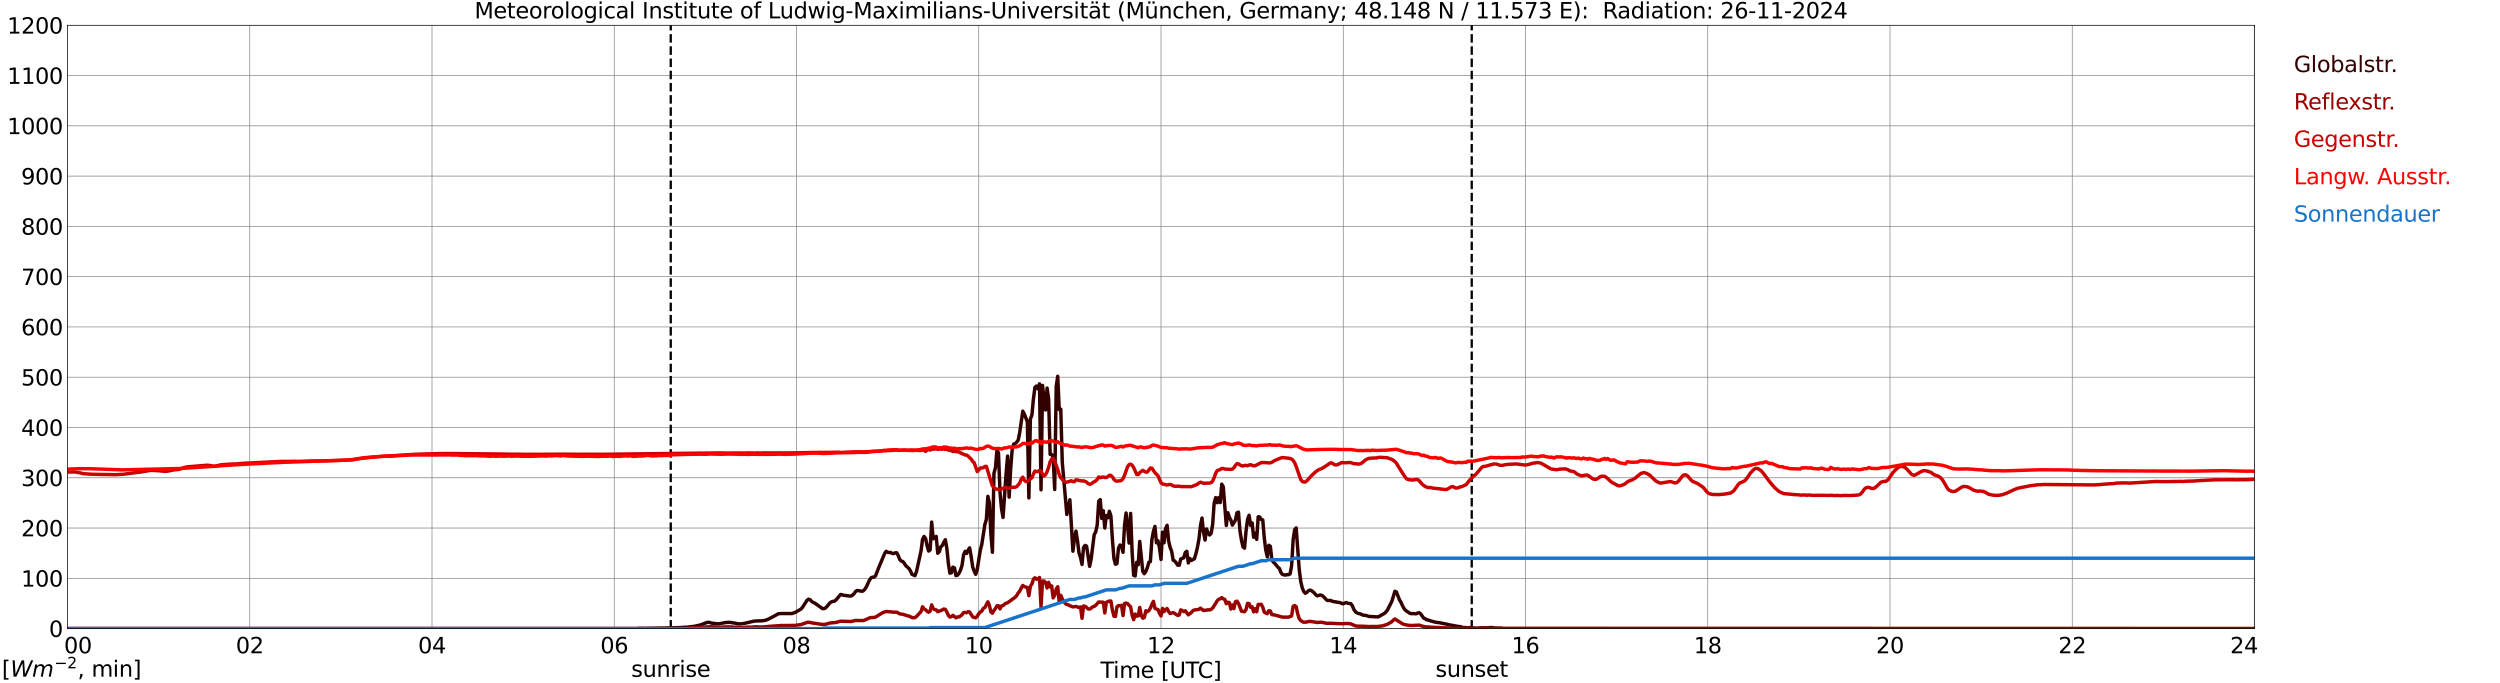 <?xml version="1.0" encoding="utf-8" standalone="no"?>
<!DOCTYPE svg PUBLIC "-//W3C//DTD SVG 1.1//EN"
  "http://www.w3.org/Graphics/SVG/1.1/DTD/svg11.dtd">
<svg xmlns:xlink="http://www.w3.org/1999/xlink" width="1085.4pt" height="296.64pt" viewBox="0 0 1085.4 296.64" xmlns="http://www.w3.org/2000/svg" version="1.1">
 <defs>
  <style type="text/css">*{stroke-linejoin: round; stroke-linecap: butt}</style>
 </defs>
 <g id="figure_1">
  <g id="patch_1">
   <path d="M 0 296.64 
L 1085.4 296.64 
L 1085.4 0 
L 0 0 
z
" style="fill: #ffffff"/>
  </g>
  <g id="axes_1">
   <g id="patch_2">
    <path d="M 29.306 272.909 
L 978.814 272.909 
L 978.814 10.976 
L 29.306 10.976 
z
" style="fill: #ffffff"/>
   </g>
   <g id="patch_3">
    <path d="M 978.814 272.909 
L 978.814 272.909 
L 978.814 10.976 
L 978.814 10.976 
z
" clip-path="url(#p70b107aa31)" style="fill: #d3d3d3; opacity: 0.25; stroke: #d3d3d3; stroke-linejoin: miter"/>
   </g>
   <g id="matplotlib.axis_1">
    <g id="xtick_1">
     <g id="line2d_1">
      <path d="M 29.306 272.909 
L 29.306 10.976 
" clip-path="url(#p70b107aa31)" style="fill: none; stroke: #808080; stroke-width: 0.3; stroke-linecap: square"/>
     </g>
     <g id="line2d_2"/>
     <g id="text_1">
      <!--    00 -->
      <g transform="translate(18.733 283.627) scale(0.095 -0.095)">
       <defs>
        <path id="DejaVuSans-20" transform="scale(0.016)"/>
        <path id="DejaVuSans-30" d="M 2034 4250 
Q 1547 4250 1301 3770 
Q 1056 3291 1056 2328 
Q 1056 1369 1301 889 
Q 1547 409 2034 409 
Q 2525 409 2770 889 
Q 3016 1369 3016 2328 
Q 3016 3291 2770 3770 
Q 2525 4250 2034 4250 
z
M 2034 4750 
Q 2819 4750 3233 4129 
Q 3647 3509 3647 2328 
Q 3647 1150 3233 529 
Q 2819 -91 2034 -91 
Q 1250 -91 836 529 
Q 422 1150 422 2328 
Q 422 3509 836 4129 
Q 1250 4750 2034 4750 
z
" transform="scale(0.016)"/>
       </defs>
       <use xlink:href="#DejaVuSans-20"/>
       <use xlink:href="#DejaVuSans-20" transform="translate(31.787 0)"/>
       <use xlink:href="#DejaVuSans-20" transform="translate(63.574 0)"/>
       <use xlink:href="#DejaVuSans-30" transform="translate(95.361 0)"/>
       <use xlink:href="#DejaVuSans-30" transform="translate(158.984 0)"/>
      </g>
     </g>
    </g>
    <g id="xtick_2">
     <g id="line2d_3">
      <path d="M 108.431 272.909 
L 108.431 10.976 
" clip-path="url(#p70b107aa31)" style="fill: none; stroke: #808080; stroke-width: 0.3; stroke-linecap: square"/>
     </g>
     <g id="line2d_4"/>
     <g id="text_2">
      <!-- 02 -->
      <g transform="translate(102.387 283.627) scale(0.095 -0.095)">
       <defs>
        <path id="DejaVuSans-32" d="M 1228 531 
L 3431 531 
L 3431 0 
L 469 0 
L 469 531 
Q 828 903 1448 1529 
Q 2069 2156 2228 2338 
Q 2531 2678 2651 2914 
Q 2772 3150 2772 3378 
Q 2772 3750 2511 3984 
Q 2250 4219 1831 4219 
Q 1534 4219 1204 4116 
Q 875 4013 500 3803 
L 500 4441 
Q 881 4594 1212 4672 
Q 1544 4750 1819 4750 
Q 2544 4750 2975 4387 
Q 3406 4025 3406 3419 
Q 3406 3131 3298 2873 
Q 3191 2616 2906 2266 
Q 2828 2175 2409 1742 
Q 1991 1309 1228 531 
z
" transform="scale(0.016)"/>
       </defs>
       <use xlink:href="#DejaVuSans-30"/>
       <use xlink:href="#DejaVuSans-32" transform="translate(63.623 0)"/>
      </g>
     </g>
    </g>
    <g id="xtick_3">
     <g id="line2d_5">
      <path d="M 187.557 272.909 
L 187.557 10.976 
" clip-path="url(#p70b107aa31)" style="fill: none; stroke: #808080; stroke-width: 0.3; stroke-linecap: square"/>
     </g>
     <g id="line2d_6"/>
     <g id="text_3">
      <!-- 04 -->
      <g transform="translate(181.513 283.627) scale(0.095 -0.095)">
       <defs>
        <path id="DejaVuSans-34" d="M 2419 4116 
L 825 1625 
L 2419 1625 
L 2419 4116 
z
M 2253 4666 
L 3047 4666 
L 3047 1625 
L 3713 1625 
L 3713 1100 
L 3047 1100 
L 3047 0 
L 2419 0 
L 2419 1100 
L 313 1100 
L 313 1709 
L 2253 4666 
z
" transform="scale(0.016)"/>
       </defs>
       <use xlink:href="#DejaVuSans-30"/>
       <use xlink:href="#DejaVuSans-34" transform="translate(63.623 0)"/>
      </g>
     </g>
    </g>
    <g id="xtick_4">
     <g id="line2d_7">
      <path d="M 266.683 272.909 
L 266.683 10.976 
" clip-path="url(#p70b107aa31)" style="fill: none; stroke: #808080; stroke-width: 0.3; stroke-linecap: square"/>
     </g>
     <g id="line2d_8"/>
     <g id="text_4">
      <!-- 06 -->
      <g transform="translate(260.638 283.627) scale(0.095 -0.095)">
       <defs>
        <path id="DejaVuSans-36" d="M 2113 2584 
Q 1688 2584 1439 2293 
Q 1191 2003 1191 1497 
Q 1191 994 1439 701 
Q 1688 409 2113 409 
Q 2538 409 2786 701 
Q 3034 994 3034 1497 
Q 3034 2003 2786 2293 
Q 2538 2584 2113 2584 
z
M 3366 4563 
L 3366 3988 
Q 3128 4100 2886 4159 
Q 2644 4219 2406 4219 
Q 1781 4219 1451 3797 
Q 1122 3375 1075 2522 
Q 1259 2794 1537 2939 
Q 1816 3084 2150 3084 
Q 2853 3084 3261 2657 
Q 3669 2231 3669 1497 
Q 3669 778 3244 343 
Q 2819 -91 2113 -91 
Q 1303 -91 875 529 
Q 447 1150 447 2328 
Q 447 3434 972 4092 
Q 1497 4750 2381 4750 
Q 2619 4750 2861 4703 
Q 3103 4656 3366 4563 
z
" transform="scale(0.016)"/>
       </defs>
       <use xlink:href="#DejaVuSans-30"/>
       <use xlink:href="#DejaVuSans-36" transform="translate(63.623 0)"/>
      </g>
     </g>
    </g>
    <g id="xtick_5">
     <g id="line2d_9">
      <path d="M 345.808 272.909 
L 345.808 10.976 
" clip-path="url(#p70b107aa31)" style="fill: none; stroke: #808080; stroke-width: 0.3; stroke-linecap: square"/>
     </g>
     <g id="line2d_10"/>
     <g id="text_5">
      <!-- 08 -->
      <g transform="translate(339.764 283.627) scale(0.095 -0.095)">
       <defs>
        <path id="DejaVuSans-38" d="M 2034 2216 
Q 1584 2216 1326 1975 
Q 1069 1734 1069 1313 
Q 1069 891 1326 650 
Q 1584 409 2034 409 
Q 2484 409 2743 651 
Q 3003 894 3003 1313 
Q 3003 1734 2745 1975 
Q 2488 2216 2034 2216 
z
M 1403 2484 
Q 997 2584 770 2862 
Q 544 3141 544 3541 
Q 544 4100 942 4425 
Q 1341 4750 2034 4750 
Q 2731 4750 3128 4425 
Q 3525 4100 3525 3541 
Q 3525 3141 3298 2862 
Q 3072 2584 2669 2484 
Q 3125 2378 3379 2068 
Q 3634 1759 3634 1313 
Q 3634 634 3220 271 
Q 2806 -91 2034 -91 
Q 1263 -91 848 271 
Q 434 634 434 1313 
Q 434 1759 690 2068 
Q 947 2378 1403 2484 
z
M 1172 3481 
Q 1172 3119 1398 2916 
Q 1625 2713 2034 2713 
Q 2441 2713 2670 2916 
Q 2900 3119 2900 3481 
Q 2900 3844 2670 4047 
Q 2441 4250 2034 4250 
Q 1625 4250 1398 4047 
Q 1172 3844 1172 3481 
z
" transform="scale(0.016)"/>
       </defs>
       <use xlink:href="#DejaVuSans-30"/>
       <use xlink:href="#DejaVuSans-38" transform="translate(63.623 0)"/>
      </g>
     </g>
    </g>
    <g id="xtick_6">
     <g id="line2d_11">
      <path d="M 424.934 272.909 
L 424.934 10.976 
" clip-path="url(#p70b107aa31)" style="fill: none; stroke: #808080; stroke-width: 0.3; stroke-linecap: square"/>
     </g>
     <g id="line2d_12"/>
     <g id="text_6">
      <!-- 10 -->
      <g transform="translate(418.89 283.627) scale(0.095 -0.095)">
       <defs>
        <path id="DejaVuSans-31" d="M 794 531 
L 1825 531 
L 1825 4091 
L 703 3866 
L 703 4441 
L 1819 4666 
L 2450 4666 
L 2450 531 
L 3481 531 
L 3481 0 
L 794 0 
L 794 531 
z
" transform="scale(0.016)"/>
       </defs>
       <use xlink:href="#DejaVuSans-31"/>
       <use xlink:href="#DejaVuSans-30" transform="translate(63.623 0)"/>
      </g>
     </g>
    </g>
    <g id="xtick_7">
     <g id="line2d_13">
      <path d="M 504.06 272.909 
L 504.06 10.976 
" clip-path="url(#p70b107aa31)" style="fill: none; stroke: #808080; stroke-width: 0.3; stroke-linecap: square"/>
     </g>
     <g id="line2d_14"/>
     <g id="text_7">
      <!-- 12 -->
      <g transform="translate(498.015 283.627) scale(0.095 -0.095)">
       <use xlink:href="#DejaVuSans-31"/>
       <use xlink:href="#DejaVuSans-32" transform="translate(63.623 0)"/>
      </g>
     </g>
    </g>
    <g id="xtick_8">
     <g id="line2d_15">
      <path d="M 583.185 272.909 
L 583.185 10.976 
" clip-path="url(#p70b107aa31)" style="fill: none; stroke: #808080; stroke-width: 0.3; stroke-linecap: square"/>
     </g>
     <g id="line2d_16"/>
     <g id="text_8">
      <!-- 14 -->
      <g transform="translate(577.141 283.627) scale(0.095 -0.095)">
       <use xlink:href="#DejaVuSans-31"/>
       <use xlink:href="#DejaVuSans-34" transform="translate(63.623 0)"/>
      </g>
     </g>
    </g>
    <g id="xtick_9">
     <g id="line2d_17">
      <path d="M 662.311 272.909 
L 662.311 10.976 
" clip-path="url(#p70b107aa31)" style="fill: none; stroke: #808080; stroke-width: 0.3; stroke-linecap: square"/>
     </g>
     <g id="line2d_18"/>
     <g id="text_9">
      <!-- 16 -->
      <g transform="translate(656.267 283.627) scale(0.095 -0.095)">
       <use xlink:href="#DejaVuSans-31"/>
       <use xlink:href="#DejaVuSans-36" transform="translate(63.623 0)"/>
      </g>
     </g>
    </g>
    <g id="xtick_10">
     <g id="line2d_19">
      <path d="M 741.437 272.909 
L 741.437 10.976 
" clip-path="url(#p70b107aa31)" style="fill: none; stroke: #808080; stroke-width: 0.3; stroke-linecap: square"/>
     </g>
     <g id="line2d_20"/>
     <g id="text_10">
      <!-- 18 -->
      <g transform="translate(735.392 283.627) scale(0.095 -0.095)">
       <use xlink:href="#DejaVuSans-31"/>
       <use xlink:href="#DejaVuSans-38" transform="translate(63.623 0)"/>
      </g>
     </g>
    </g>
    <g id="xtick_11">
     <g id="line2d_21">
      <path d="M 820.562 272.909 
L 820.562 10.976 
" clip-path="url(#p70b107aa31)" style="fill: none; stroke: #808080; stroke-width: 0.3; stroke-linecap: square"/>
     </g>
     <g id="line2d_22"/>
     <g id="text_11">
      <!-- 20 -->
      <g transform="translate(814.518 283.627) scale(0.095 -0.095)">
       <use xlink:href="#DejaVuSans-32"/>
       <use xlink:href="#DejaVuSans-30" transform="translate(63.623 0)"/>
      </g>
     </g>
    </g>
    <g id="xtick_12">
     <g id="line2d_23">
      <path d="M 899.688 272.909 
L 899.688 10.976 
" clip-path="url(#p70b107aa31)" style="fill: none; stroke: #808080; stroke-width: 0.3; stroke-linecap: square"/>
     </g>
     <g id="line2d_24"/>
     <g id="text_12">
      <!-- 22 -->
      <g transform="translate(893.644 283.627) scale(0.095 -0.095)">
       <use xlink:href="#DejaVuSans-32"/>
       <use xlink:href="#DejaVuSans-32" transform="translate(63.623 0)"/>
      </g>
     </g>
    </g>
    <g id="xtick_13">
     <g id="line2d_25">
      <path d="M 978.814 272.909 
L 978.814 10.976 
" clip-path="url(#p70b107aa31)" style="fill: none; stroke: #808080; stroke-width: 0.3; stroke-linecap: square"/>
     </g>
     <g id="line2d_26"/>
     <g id="text_13">
      <!-- 24    -->
      <g transform="translate(968.241 283.627) scale(0.095 -0.095)">
       <use xlink:href="#DejaVuSans-32"/>
       <use xlink:href="#DejaVuSans-34" transform="translate(63.623 0)"/>
       <use xlink:href="#DejaVuSans-20" transform="translate(127.246 0)"/>
       <use xlink:href="#DejaVuSans-20" transform="translate(159.033 0)"/>
       <use xlink:href="#DejaVuSans-20" transform="translate(190.82 0)"/>
      </g>
     </g>
    </g>
    <g id="text_14">
     <!-- Time [UTC] -->
     <g transform="translate(477.806 294.322) scale(0.095 -0.095)">
      <defs>
       <path id="DejaVuSans-54" d="M -19 4666 
L 3928 4666 
L 3928 4134 
L 2272 4134 
L 2272 0 
L 1638 0 
L 1638 4134 
L -19 4134 
L -19 4666 
z
" transform="scale(0.016)"/>
       <path id="DejaVuSans-69" d="M 603 3500 
L 1178 3500 
L 1178 0 
L 603 0 
L 603 3500 
z
M 603 4863 
L 1178 4863 
L 1178 4134 
L 603 4134 
L 603 4863 
z
" transform="scale(0.016)"/>
       <path id="DejaVuSans-6d" d="M 3328 2828 
Q 3544 3216 3844 3400 
Q 4144 3584 4550 3584 
Q 5097 3584 5394 3201 
Q 5691 2819 5691 2113 
L 5691 0 
L 5113 0 
L 5113 2094 
Q 5113 2597 4934 2840 
Q 4756 3084 4391 3084 
Q 3944 3084 3684 2787 
Q 3425 2491 3425 1978 
L 3425 0 
L 2847 0 
L 2847 2094 
Q 2847 2600 2669 2842 
Q 2491 3084 2119 3084 
Q 1678 3084 1418 2786 
Q 1159 2488 1159 1978 
L 1159 0 
L 581 0 
L 581 3500 
L 1159 3500 
L 1159 2956 
Q 1356 3278 1631 3431 
Q 1906 3584 2284 3584 
Q 2666 3584 2933 3390 
Q 3200 3197 3328 2828 
z
" transform="scale(0.016)"/>
       <path id="DejaVuSans-65" d="M 3597 1894 
L 3597 1613 
L 953 1613 
Q 991 1019 1311 708 
Q 1631 397 2203 397 
Q 2534 397 2845 478 
Q 3156 559 3463 722 
L 3463 178 
Q 3153 47 2828 -22 
Q 2503 -91 2169 -91 
Q 1331 -91 842 396 
Q 353 884 353 1716 
Q 353 2575 817 3079 
Q 1281 3584 2069 3584 
Q 2775 3584 3186 3129 
Q 3597 2675 3597 1894 
z
M 3022 2063 
Q 3016 2534 2758 2815 
Q 2500 3097 2075 3097 
Q 1594 3097 1305 2825 
Q 1016 2553 972 2059 
L 3022 2063 
z
" transform="scale(0.016)"/>
       <path id="DejaVuSans-5b" d="M 550 4863 
L 1875 4863 
L 1875 4416 
L 1125 4416 
L 1125 -397 
L 1875 -397 
L 1875 -844 
L 550 -844 
L 550 4863 
z
" transform="scale(0.016)"/>
       <path id="DejaVuSans-55" d="M 556 4666 
L 1191 4666 
L 1191 1831 
Q 1191 1081 1462 751 
Q 1734 422 2344 422 
Q 2950 422 3222 751 
Q 3494 1081 3494 1831 
L 3494 4666 
L 4128 4666 
L 4128 1753 
Q 4128 841 3676 375 
Q 3225 -91 2344 -91 
Q 1459 -91 1007 375 
Q 556 841 556 1753 
L 556 4666 
z
" transform="scale(0.016)"/>
       <path id="DejaVuSans-43" d="M 4122 4306 
L 4122 3641 
Q 3803 3938 3442 4084 
Q 3081 4231 2675 4231 
Q 1875 4231 1450 3742 
Q 1025 3253 1025 2328 
Q 1025 1406 1450 917 
Q 1875 428 2675 428 
Q 3081 428 3442 575 
Q 3803 722 4122 1019 
L 4122 359 
Q 3791 134 3420 21 
Q 3050 -91 2638 -91 
Q 1578 -91 968 557 
Q 359 1206 359 2328 
Q 359 3453 968 4101 
Q 1578 4750 2638 4750 
Q 3056 4750 3426 4639 
Q 3797 4528 4122 4306 
z
" transform="scale(0.016)"/>
       <path id="DejaVuSans-5d" d="M 1947 4863 
L 1947 -844 
L 622 -844 
L 622 -397 
L 1369 -397 
L 1369 4416 
L 622 4416 
L 622 4863 
L 1947 4863 
z
" transform="scale(0.016)"/>
      </defs>
      <use xlink:href="#DejaVuSans-54"/>
      <use xlink:href="#DejaVuSans-69" transform="translate(57.959 0)"/>
      <use xlink:href="#DejaVuSans-6d" transform="translate(85.742 0)"/>
      <use xlink:href="#DejaVuSans-65" transform="translate(183.154 0)"/>
      <use xlink:href="#DejaVuSans-20" transform="translate(244.678 0)"/>
      <use xlink:href="#DejaVuSans-5b" transform="translate(276.465 0)"/>
      <use xlink:href="#DejaVuSans-55" transform="translate(315.479 0)"/>
      <use xlink:href="#DejaVuSans-54" transform="translate(388.672 0)"/>
      <use xlink:href="#DejaVuSans-43" transform="translate(443.881 0)"/>
      <use xlink:href="#DejaVuSans-5d" transform="translate(513.705 0)"/>
     </g>
    </g>
   </g>
   <g id="matplotlib.axis_2">
    <g id="ytick_1">
     <g id="line2d_27">
      <path d="M 29.306 272.909 
L 978.814 272.909 
" clip-path="url(#p70b107aa31)" style="fill: none; stroke: #808080; stroke-width: 0.3; stroke-linecap: square"/>
     </g>
     <g id="line2d_28"/>
     <g id="text_15">
      <!-- 0 -->
      <g transform="translate(21.261 276.518) scale(0.095 -0.095)">
       <use xlink:href="#DejaVuSans-30"/>
      </g>
     </g>
    </g>
    <g id="ytick_2">
     <g id="line2d_29">
      <path d="M 29.306 251.081 
L 978.814 251.081 
" clip-path="url(#p70b107aa31)" style="fill: none; stroke: #808080; stroke-width: 0.3; stroke-linecap: square"/>
     </g>
     <g id="line2d_30"/>
     <g id="text_16">
      <!-- 100 -->
      <g transform="translate(9.173 254.69) scale(0.095 -0.095)">
       <use xlink:href="#DejaVuSans-31"/>
       <use xlink:href="#DejaVuSans-30" transform="translate(63.623 0)"/>
       <use xlink:href="#DejaVuSans-30" transform="translate(127.246 0)"/>
      </g>
     </g>
    </g>
    <g id="ytick_3">
     <g id="line2d_31">
      <path d="M 29.306 229.253 
L 978.814 229.253 
" clip-path="url(#p70b107aa31)" style="fill: none; stroke: #808080; stroke-width: 0.3; stroke-linecap: square"/>
     </g>
     <g id="line2d_32"/>
     <g id="text_17">
      <!-- 200 -->
      <g transform="translate(9.173 232.863) scale(0.095 -0.095)">
       <use xlink:href="#DejaVuSans-32"/>
       <use xlink:href="#DejaVuSans-30" transform="translate(63.623 0)"/>
       <use xlink:href="#DejaVuSans-30" transform="translate(127.246 0)"/>
      </g>
     </g>
    </g>
    <g id="ytick_4">
     <g id="line2d_33">
      <path d="M 29.306 207.426 
L 978.814 207.426 
" clip-path="url(#p70b107aa31)" style="fill: none; stroke: #808080; stroke-width: 0.3; stroke-linecap: square"/>
     </g>
     <g id="line2d_34"/>
     <g id="text_18">
      <!-- 300 -->
      <g transform="translate(9.173 211.035) scale(0.095 -0.095)">
       <defs>
        <path id="DejaVuSans-33" d="M 2597 2516 
Q 3050 2419 3304 2112 
Q 3559 1806 3559 1356 
Q 3559 666 3084 287 
Q 2609 -91 1734 -91 
Q 1441 -91 1130 -33 
Q 819 25 488 141 
L 488 750 
Q 750 597 1062 519 
Q 1375 441 1716 441 
Q 2309 441 2620 675 
Q 2931 909 2931 1356 
Q 2931 1769 2642 2001 
Q 2353 2234 1838 2234 
L 1294 2234 
L 1294 2753 
L 1863 2753 
Q 2328 2753 2575 2939 
Q 2822 3125 2822 3475 
Q 2822 3834 2567 4026 
Q 2313 4219 1838 4219 
Q 1578 4219 1281 4162 
Q 984 4106 628 3988 
L 628 4550 
Q 988 4650 1302 4700 
Q 1616 4750 1894 4750 
Q 2613 4750 3031 4423 
Q 3450 4097 3450 3541 
Q 3450 3153 3228 2886 
Q 3006 2619 2597 2516 
z
" transform="scale(0.016)"/>
       </defs>
       <use xlink:href="#DejaVuSans-33"/>
       <use xlink:href="#DejaVuSans-30" transform="translate(63.623 0)"/>
       <use xlink:href="#DejaVuSans-30" transform="translate(127.246 0)"/>
      </g>
     </g>
    </g>
    <g id="ytick_5">
     <g id="line2d_35">
      <path d="M 29.306 185.598 
L 978.814 185.598 
" clip-path="url(#p70b107aa31)" style="fill: none; stroke: #808080; stroke-width: 0.3; stroke-linecap: square"/>
     </g>
     <g id="line2d_36"/>
     <g id="text_19">
      <!-- 400 -->
      <g transform="translate(9.173 189.207) scale(0.095 -0.095)">
       <use xlink:href="#DejaVuSans-34"/>
       <use xlink:href="#DejaVuSans-30" transform="translate(63.623 0)"/>
       <use xlink:href="#DejaVuSans-30" transform="translate(127.246 0)"/>
      </g>
     </g>
    </g>
    <g id="ytick_6">
     <g id="line2d_37">
      <path d="M 29.306 163.77 
L 978.814 163.77 
" clip-path="url(#p70b107aa31)" style="fill: none; stroke: #808080; stroke-width: 0.3; stroke-linecap: square"/>
     </g>
     <g id="line2d_38"/>
     <g id="text_20">
      <!-- 500 -->
      <g transform="translate(9.173 167.379) scale(0.095 -0.095)">
       <defs>
        <path id="DejaVuSans-35" d="M 691 4666 
L 3169 4666 
L 3169 4134 
L 1269 4134 
L 1269 2991 
Q 1406 3038 1543 3061 
Q 1681 3084 1819 3084 
Q 2600 3084 3056 2656 
Q 3513 2228 3513 1497 
Q 3513 744 3044 326 
Q 2575 -91 1722 -91 
Q 1428 -91 1123 -41 
Q 819 9 494 109 
L 494 744 
Q 775 591 1075 516 
Q 1375 441 1709 441 
Q 2250 441 2565 725 
Q 2881 1009 2881 1497 
Q 2881 1984 2565 2268 
Q 2250 2553 1709 2553 
Q 1456 2553 1204 2497 
Q 953 2441 691 2322 
L 691 4666 
z
" transform="scale(0.016)"/>
       </defs>
       <use xlink:href="#DejaVuSans-35"/>
       <use xlink:href="#DejaVuSans-30" transform="translate(63.623 0)"/>
       <use xlink:href="#DejaVuSans-30" transform="translate(127.246 0)"/>
      </g>
     </g>
    </g>
    <g id="ytick_7">
     <g id="line2d_39">
      <path d="M 29.306 141.942 
L 978.814 141.942 
" clip-path="url(#p70b107aa31)" style="fill: none; stroke: #808080; stroke-width: 0.3; stroke-linecap: square"/>
     </g>
     <g id="line2d_40"/>
     <g id="text_21">
      <!-- 600 -->
      <g transform="translate(9.173 145.551) scale(0.095 -0.095)">
       <use xlink:href="#DejaVuSans-36"/>
       <use xlink:href="#DejaVuSans-30" transform="translate(63.623 0)"/>
       <use xlink:href="#DejaVuSans-30" transform="translate(127.246 0)"/>
      </g>
     </g>
    </g>
    <g id="ytick_8">
     <g id="line2d_41">
      <path d="M 29.306 120.114 
L 978.814 120.114 
" clip-path="url(#p70b107aa31)" style="fill: none; stroke: #808080; stroke-width: 0.3; stroke-linecap: square"/>
     </g>
     <g id="line2d_42"/>
     <g id="text_22">
      <!-- 700 -->
      <g transform="translate(9.173 123.724) scale(0.095 -0.095)">
       <defs>
        <path id="DejaVuSans-37" d="M 525 4666 
L 3525 4666 
L 3525 4397 
L 1831 0 
L 1172 0 
L 2766 4134 
L 525 4134 
L 525 4666 
z
" transform="scale(0.016)"/>
       </defs>
       <use xlink:href="#DejaVuSans-37"/>
       <use xlink:href="#DejaVuSans-30" transform="translate(63.623 0)"/>
       <use xlink:href="#DejaVuSans-30" transform="translate(127.246 0)"/>
      </g>
     </g>
    </g>
    <g id="ytick_9">
     <g id="line2d_43">
      <path d="M 29.306 98.287 
L 978.814 98.287 
" clip-path="url(#p70b107aa31)" style="fill: none; stroke: #808080; stroke-width: 0.3; stroke-linecap: square"/>
     </g>
     <g id="line2d_44"/>
     <g id="text_23">
      <!-- 800 -->
      <g transform="translate(9.173 101.896) scale(0.095 -0.095)">
       <use xlink:href="#DejaVuSans-38"/>
       <use xlink:href="#DejaVuSans-30" transform="translate(63.623 0)"/>
       <use xlink:href="#DejaVuSans-30" transform="translate(127.246 0)"/>
      </g>
     </g>
    </g>
    <g id="ytick_10">
     <g id="line2d_45">
      <path d="M 29.306 76.459 
L 978.814 76.459 
" clip-path="url(#p70b107aa31)" style="fill: none; stroke: #808080; stroke-width: 0.3; stroke-linecap: square"/>
     </g>
     <g id="line2d_46"/>
     <g id="text_24">
      <!-- 900 -->
      <g transform="translate(9.173 80.068) scale(0.095 -0.095)">
       <defs>
        <path id="DejaVuSans-39" d="M 703 97 
L 703 672 
Q 941 559 1184 500 
Q 1428 441 1663 441 
Q 2288 441 2617 861 
Q 2947 1281 2994 2138 
Q 2813 1869 2534 1725 
Q 2256 1581 1919 1581 
Q 1219 1581 811 2004 
Q 403 2428 403 3163 
Q 403 3881 828 4315 
Q 1253 4750 1959 4750 
Q 2769 4750 3195 4129 
Q 3622 3509 3622 2328 
Q 3622 1225 3098 567 
Q 2575 -91 1691 -91 
Q 1453 -91 1209 -44 
Q 966 3 703 97 
z
M 1959 2075 
Q 2384 2075 2632 2365 
Q 2881 2656 2881 3163 
Q 2881 3666 2632 3958 
Q 2384 4250 1959 4250 
Q 1534 4250 1286 3958 
Q 1038 3666 1038 3163 
Q 1038 2656 1286 2365 
Q 1534 2075 1959 2075 
z
" transform="scale(0.016)"/>
       </defs>
       <use xlink:href="#DejaVuSans-39"/>
       <use xlink:href="#DejaVuSans-30" transform="translate(63.623 0)"/>
       <use xlink:href="#DejaVuSans-30" transform="translate(127.246 0)"/>
      </g>
     </g>
    </g>
    <g id="ytick_11">
     <g id="line2d_47">
      <path d="M 29.306 54.631 
L 978.814 54.631 
" clip-path="url(#p70b107aa31)" style="fill: none; stroke: #808080; stroke-width: 0.3; stroke-linecap: square"/>
     </g>
     <g id="line2d_48"/>
     <g id="text_25">
      <!-- 1000 -->
      <g transform="translate(3.128 58.24) scale(0.095 -0.095)">
       <use xlink:href="#DejaVuSans-31"/>
       <use xlink:href="#DejaVuSans-30" transform="translate(63.623 0)"/>
       <use xlink:href="#DejaVuSans-30" transform="translate(127.246 0)"/>
       <use xlink:href="#DejaVuSans-30" transform="translate(190.869 0)"/>
      </g>
     </g>
    </g>
    <g id="ytick_12">
     <g id="line2d_49">
      <path d="M 29.306 32.803 
L 978.814 32.803 
" clip-path="url(#p70b107aa31)" style="fill: none; stroke: #808080; stroke-width: 0.3; stroke-linecap: square"/>
     </g>
     <g id="line2d_50"/>
     <g id="text_26">
      <!-- 1100 -->
      <g transform="translate(3.128 36.413) scale(0.095 -0.095)">
       <use xlink:href="#DejaVuSans-31"/>
       <use xlink:href="#DejaVuSans-31" transform="translate(63.623 0)"/>
       <use xlink:href="#DejaVuSans-30" transform="translate(127.246 0)"/>
       <use xlink:href="#DejaVuSans-30" transform="translate(190.869 0)"/>
      </g>
     </g>
    </g>
    <g id="ytick_13">
     <g id="line2d_51">
      <path d="M 29.306 10.976 
L 978.814 10.976 
" clip-path="url(#p70b107aa31)" style="fill: none; stroke: #808080; stroke-width: 0.3; stroke-linecap: square"/>
     </g>
     <g id="line2d_52"/>
     <g id="text_27">
      <!-- 1200 -->
      <g transform="translate(3.128 14.585) scale(0.095 -0.095)">
       <use xlink:href="#DejaVuSans-31"/>
       <use xlink:href="#DejaVuSans-32" transform="translate(63.623 0)"/>
       <use xlink:href="#DejaVuSans-30" transform="translate(127.246 0)"/>
       <use xlink:href="#DejaVuSans-30" transform="translate(190.869 0)"/>
      </g>
     </g>
    </g>
   </g>
   <g id="line2d_53">
    <path d="M 291.212 272.909 
L 291.212 10.976 
" clip-path="url(#p70b107aa31)" style="fill: none; stroke-dasharray: 3.7,1.6; stroke-dashoffset: 0; stroke: #000000"/>
   </g>
   <g id="line2d_54">
    <path d="M 638.969 272.909 
L 638.969 10.976 
" clip-path="url(#p70b107aa31)" style="fill: none; stroke-dasharray: 3.7,1.6; stroke-dashoffset: 0; stroke: #000000"/>
   </g>
   <g id="line2d_55">
    <path d="M 29.306 272.909 
L 276.573 272.909 
L 277.233 272.784 
L 277.892 272.845 
L 278.552 272.765 
L 279.87 272.826 
L 281.189 272.745 
L 282.508 272.765 
L 283.827 272.745 
L 285.805 272.704 
L 287.124 272.684 
L 289.102 272.662 
L 289.761 272.603 
L 290.42 272.662 
L 291.08 272.603 
L 291.739 272.662 
L 292.399 272.542 
L 295.036 272.481 
L 297.014 272.339 
L 298.333 272.298 
L 301.63 271.894 
L 304.267 271.265 
L 306.905 270.272 
L 307.564 270.191 
L 308.224 270.272 
L 308.883 270.514 
L 310.861 270.778 
L 312.18 270.84 
L 313.499 270.575 
L 314.818 270.311 
L 316.796 270.191 
L 319.433 270.595 
L 320.093 270.818 
L 321.411 270.879 
L 322.73 270.737 
L 327.346 269.685 
L 328.665 269.582 
L 330.643 269.543 
L 331.961 269.379 
L 332.621 269.218 
L 333.94 268.631 
L 335.918 267.596 
L 337.896 266.481 
L 339.215 266.36 
L 343.83 266.38 
L 345.149 265.935 
L 347.787 264.413 
L 348.446 263.623 
L 350.424 260.563 
L 351.083 260.137 
L 351.743 260.382 
L 352.402 261.131 
L 353.062 261.556 
L 353.721 261.82 
L 357.018 264.191 
L 357.677 264.252 
L 358.337 263.988 
L 358.996 263.361 
L 360.315 261.74 
L 360.974 261.314 
L 361.634 261.091 
L 362.293 261.01 
L 362.952 260.482 
L 364.93 258.112 
L 365.59 258.212 
L 366.249 258.435 
L 368.227 258.679 
L 368.887 258.821 
L 369.546 258.719 
L 370.206 258.334 
L 370.865 257.645 
L 371.524 256.732 
L 372.184 256.348 
L 374.162 256.713 
L 374.821 256.51 
L 375.481 255.822 
L 376.14 254.768 
L 377.459 251.93 
L 378.118 250.917 
L 378.777 250.592 
L 379.437 250.572 
L 380.096 250.086 
L 381.415 246.661 
L 384.053 240.357 
L 384.712 239.364 
L 385.371 239.77 
L 386.031 239.89 
L 386.69 239.831 
L 387.349 240.276 
L 388.009 240.357 
L 388.668 240.012 
L 389.328 239.993 
L 389.987 241.25 
L 390.646 242.911 
L 391.306 243.62 
L 391.965 243.762 
L 392.624 244.594 
L 393.284 245.626 
L 394.603 246.803 
L 395.262 247.835 
L 395.921 249.335 
L 397.24 249.924 
L 397.899 248.18 
L 399.878 239.183 
L 400.537 234.156 
L 401.196 232.918 
L 401.856 233.791 
L 402.515 236.932 
L 403.175 239.242 
L 403.834 238.716 
L 404.493 226.656 
L 405.153 233.911 
L 405.812 233.711 
L 406.471 232.899 
L 407.131 240.215 
L 407.79 239.506 
L 408.45 237.378 
L 409.109 236.871 
L 409.768 235.411 
L 410.428 234.317 
L 411.087 238.128 
L 411.746 244.653 
L 412.406 248.848 
L 413.065 248.687 
L 413.725 246.213 
L 414.384 246.6 
L 415.043 249.902 
L 415.703 249.741 
L 416.362 248.89 
L 417.022 247.512 
L 417.681 245.423 
L 418.34 240.883 
L 419 239.384 
L 419.659 240.296 
L 420.318 238.838 
L 420.978 237.864 
L 421.637 241.634 
L 422.297 246.133 
L 422.956 248.038 
L 423.615 249.335 
L 424.275 247.207 
L 425.593 238.899 
L 426.253 236.365 
L 427.572 227.791 
L 428.231 225.543 
L 428.89 215.511 
L 429.55 218.287 
L 430.209 232.008 
L 430.869 239.77 
L 431.528 205.518 
L 432.187 203.086 
L 432.847 195.302 
L 433.506 196.621 
L 434.165 213.786 
L 434.825 220.941 
L 435.484 224.63 
L 436.803 205.721 
L 437.462 197.998 
L 438.122 215.834 
L 438.781 203.693 
L 439.44 195.263 
L 440.1 192.79 
L 440.759 192.607 
L 441.419 191.958 
L 442.078 191.007 
L 442.737 187.682 
L 444.056 178.521 
L 444.716 179.759 
L 446.034 183.122 
L 446.694 216.178 
L 447.353 181.846 
L 448.012 180.246 
L 448.672 173.191 
L 449.331 168.144 
L 449.991 167.618 
L 450.65 168.814 
L 451.309 166.645 
L 451.969 212.651 
L 452.628 167.334 
L 453.287 173.699 
L 453.947 177.995 
L 454.606 168.489 
L 455.266 173.213 
L 455.925 197.269 
L 456.584 197.311 
L 457.244 198.485 
L 457.903 212.509 
L 458.563 167.821 
L 459.222 163.362 
L 459.881 177.834 
L 460.541 177.631 
L 461.2 200.816 
L 463.178 223.353 
L 464.497 216.988 
L 465.816 239.303 
L 466.475 233.953 
L 467.134 230.589 
L 467.794 234.662 
L 468.453 240.054 
L 469.113 242.04 
L 469.772 245.059 
L 470.431 237.722 
L 471.091 236.79 
L 471.75 237.113 
L 473.069 245.89 
L 473.728 242.688 
L 475.047 232.169 
L 475.706 230.934 
L 476.366 227.955 
L 477.025 217.597 
L 477.685 216.929 
L 478.344 225.075 
L 479.003 221.751 
L 479.663 229.251 
L 480.322 223.84 
L 480.981 224.772 
L 481.641 221.976 
L 482.3 223.921 
L 482.96 234.156 
L 483.619 242.444 
L 484.278 244.958 
L 484.938 244.694 
L 485.597 238.006 
L 486.256 236.629 
L 486.916 237.135 
L 487.575 239.79 
L 488.235 228.035 
L 488.894 222.725 
L 489.553 228.481 
L 490.213 235.778 
L 490.872 222.908 
L 491.532 239.912 
L 492.191 249.782 
L 492.85 250.044 
L 493.51 244.127 
L 494.169 245.181 
L 494.828 235.068 
L 496.147 248.058 
L 496.807 249.073 
L 497.466 248.08 
L 498.125 246.478 
L 498.785 244.107 
L 499.444 243.823 
L 500.103 234.298 
L 500.763 230.751 
L 501.422 228.542 
L 502.082 235.655 
L 502.741 234.763 
L 503.4 237.864 
L 504.06 242.891 
L 504.719 231.034 
L 505.379 235.655 
L 506.038 229.515 
L 506.697 228.075 
L 507.357 234.784 
L 508.016 237.661 
L 508.675 239.303 
L 509.335 243.214 
L 509.994 243.54 
L 510.654 244.369 
L 511.313 245.384 
L 511.972 245.384 
L 512.632 242.688 
L 513.95 242.16 
L 514.61 239.831 
L 515.269 239.364 
L 515.929 244.41 
L 516.588 242.485 
L 517.247 243.317 
L 518.566 242.586 
L 519.226 240.377 
L 519.885 237.6 
L 520.544 233.994 
L 521.204 228.155 
L 521.863 224.914 
L 522.522 230.912 
L 523.182 234.479 
L 523.841 229.657 
L 524.501 231.48 
L 525.16 232.27 
L 525.819 231.582 
L 526.479 227.771 
L 527.138 218.449 
L 527.797 216.037 
L 528.457 218.246 
L 529.116 216.017 
L 529.776 218.204 
L 530.435 210.2 
L 531.094 211.355 
L 532.413 228.136 
L 533.073 222.602 
L 533.732 224.589 
L 534.391 225.785 
L 535.051 227.974 
L 536.369 225.866 
L 537.029 222.663 
L 537.688 222.34 
L 538.348 230.548 
L 539.007 234.601 
L 539.666 237.48 
L 540.326 237.987 
L 540.985 230.508 
L 541.644 225.521 
L 542.304 223.698 
L 542.963 228.096 
L 543.623 227.042 
L 544.282 233.263 
L 544.941 231.48 
L 545.601 234.175 
L 546.26 224.366 
L 546.919 224.447 
L 547.579 225.543 
L 548.238 225.746 
L 548.898 233.588 
L 549.557 238.877 
L 550.216 241.776 
L 550.876 236.729 
L 551.535 237.196 
L 552.195 243.011 
L 552.854 244.087 
L 553.513 244.633 
L 554.832 246.275 
L 555.491 246.842 
L 556.151 248.625 
L 556.81 249.416 
L 558.129 249.699 
L 558.788 249.457 
L 559.448 249.499 
L 560.107 249.154 
L 560.766 245.565 
L 561.426 234.378 
L 562.085 229.98 
L 562.745 229.19 
L 564.063 247.126 
L 564.723 252.437 
L 565.382 255.213 
L 566.042 256.835 
L 566.701 257.564 
L 567.36 257.199 
L 568.02 256.51 
L 568.679 256.206 
L 569.338 256.368 
L 570.657 257.483 
L 571.317 258.315 
L 571.976 258.699 
L 572.635 258.457 
L 573.295 258.334 
L 573.954 258.537 
L 574.613 259.024 
L 575.932 260.482 
L 576.592 260.746 
L 577.251 260.666 
L 577.91 260.766 
L 578.57 261.091 
L 581.867 261.659 
L 582.526 261.982 
L 583.185 262.143 
L 583.845 261.801 
L 584.504 261.598 
L 585.164 261.921 
L 586.482 262.104 
L 587.142 263.016 
L 587.801 264.616 
L 588.46 265.57 
L 589.12 266.096 
L 589.779 266.36 
L 590.439 266.461 
L 591.757 267.07 
L 593.076 267.19 
L 594.395 267.637 
L 598.351 267.84 
L 600.989 266.36 
L 601.648 265.773 
L 602.307 264.961 
L 603.626 262.388 
L 604.286 261.069 
L 605.604 256.713 
L 606.264 256.996 
L 607.582 260.401 
L 608.242 261.495 
L 608.901 262.975 
L 609.561 264.171 
L 610.22 264.981 
L 612.198 266.339 
L 612.858 266.441 
L 613.517 266.38 
L 614.836 266.502 
L 615.495 266.138 
L 616.154 266.016 
L 616.814 266.542 
L 618.133 268.386 
L 618.792 268.67 
L 619.451 269.095 
L 620.111 269.218 
L 621.429 269.663 
L 622.748 270.008 
L 623.408 270.191 
L 624.067 270.231 
L 625.386 270.453 
L 628.023 270.981 
L 629.342 271.304 
L 630.661 271.527 
L 632.639 271.913 
L 633.958 272.055 
L 635.276 272.481 
L 636.595 272.481 
L 637.255 272.643 
L 637.914 272.501 
L 639.892 272.662 
L 641.211 272.765 
L 642.53 272.603 
L 645.827 272.581 
L 647.145 272.461 
L 647.805 272.44 
L 649.123 272.704 
L 651.761 272.704 
L 652.42 272.909 
L 978.154 272.909 
L 978.154 272.909 
" clip-path="url(#p70b107aa31)" style="fill: none; stroke: #330000; stroke-width: 1.5; stroke-linecap: square"/>
   </g>
   <g id="line2d_56">
    <path d="M 29.306 272.909 
L 298.333 272.909 
L 300.311 272.577 
L 302.949 272.496 
L 303.608 272.335 
L 308.883 272.092 
L 310.861 272.254 
L 313.499 272.335 
L 314.158 272.193 
L 317.455 272.173 
L 318.774 272.315 
L 319.433 272.293 
L 320.752 272.396 
L 322.73 272.496 
L 323.39 272.354 
L 324.708 272.274 
L 325.368 272.234 
L 326.027 272.315 
L 328.005 272.112 
L 330.643 272.234 
L 335.258 271.848 
L 339.215 271.584 
L 345.149 271.525 
L 347.787 271.158 
L 350.424 270.226 
L 351.083 270.145 
L 353.062 270.532 
L 354.38 270.713 
L 357.018 271.119 
L 358.337 271.058 
L 360.315 270.49 
L 362.952 270.248 
L 364.93 269.7 
L 366.909 269.761 
L 368.227 269.781 
L 369.546 269.822 
L 371.524 269.375 
L 374.821 269.436 
L 376.14 268.91 
L 377.459 268.281 
L 378.118 268.12 
L 379.437 268.078 
L 380.096 267.917 
L 382.074 266.701 
L 383.393 265.911 
L 384.712 265.485 
L 386.031 265.586 
L 386.69 265.605 
L 387.349 265.769 
L 389.328 265.789 
L 390.646 266.518 
L 391.965 266.701 
L 393.943 267.33 
L 394.603 267.45 
L 395.921 268.098 
L 396.581 268.22 
L 397.24 268.159 
L 397.899 267.633 
L 399.878 265.505 
L 400.537 263.438 
L 401.196 264.389 
L 401.856 264.734 
L 402.515 265.404 
L 403.175 265.789 
L 403.834 265.321 
L 404.493 262.606 
L 405.153 264.228 
L 405.812 264.673 
L 406.471 264.776 
L 407.131 265.586 
L 407.79 265.282 
L 408.45 265.121 
L 409.768 264.411 
L 410.428 264.553 
L 411.087 265.666 
L 411.746 267.207 
L 412.406 267.897 
L 413.065 267.714 
L 413.725 267.166 
L 415.043 268.22 
L 415.703 267.856 
L 416.362 267.814 
L 417.022 267.43 
L 417.681 266.882 
L 418.34 265.97 
L 419 265.911 
L 419.659 266.011 
L 420.318 265.566 
L 420.978 265.727 
L 422.297 267.814 
L 422.956 268.078 
L 423.615 268.22 
L 424.275 267.552 
L 424.934 266.437 
L 425.593 265.708 
L 426.253 265.321 
L 426.912 264.086 
L 427.572 263.802 
L 428.89 261.29 
L 429.55 262.851 
L 430.209 265.688 
L 430.869 266.214 
L 431.528 265.038 
L 432.187 264.208 
L 432.847 263.012 
L 433.506 262.992 
L 434.165 264.35 
L 434.825 263.051 
L 435.484 262.91 
L 436.144 262.283 
L 436.803 261.897 
L 437.462 261.674 
L 440.759 259.304 
L 441.419 258.533 
L 442.078 257.398 
L 442.737 256.647 
L 443.397 255.25 
L 444.056 254.176 
L 444.716 254.683 
L 446.034 255.086 
L 446.694 258.614 
L 447.353 254.499 
L 448.012 253.567 
L 448.672 251.439 
L 449.331 250.852 
L 449.991 251.459 
L 450.65 251.358 
L 451.309 250.73 
L 451.969 263.457 
L 452.628 252.271 
L 453.287 252.271 
L 453.947 252.858 
L 454.606 255.289 
L 455.266 252.838 
L 455.925 254.783 
L 456.584 254.377 
L 457.244 259.587 
L 457.903 258.391 
L 458.563 255.796 
L 459.222 254.722 
L 459.881 261.513 
L 460.541 258.452 
L 461.2 259.991 
L 461.859 261.126 
L 462.519 261.977 
L 463.178 262.525 
L 463.838 262.567 
L 464.497 262.992 
L 465.816 263.499 
L 467.134 263.296 
L 468.453 263.761 
L 469.113 263.499 
L 469.772 268.443 
L 470.431 263.073 
L 471.091 263.235 
L 471.75 263.68 
L 472.409 264.37 
L 473.069 264.451 
L 473.728 264.066 
L 474.388 263.438 
L 475.047 263.296 
L 475.706 262.789 
L 477.025 261.371 
L 479.003 261.471 
L 479.663 266.133 
L 480.322 261.532 
L 480.981 261.168 
L 481.641 260.945 
L 482.3 260.965 
L 482.96 264.857 
L 483.619 267.511 
L 484.278 267.633 
L 484.938 263.477 
L 485.597 262.931 
L 486.256 263.012 
L 486.916 262.789 
L 487.575 267.269 
L 488.235 261.999 
L 488.894 261.836 
L 489.553 262.039 
L 490.213 262.851 
L 490.872 263.438 
L 491.532 267.085 
L 492.191 269.032 
L 492.85 266.62 
L 493.51 267.511 
L 494.169 267.389 
L 494.828 263.761 
L 495.488 267.247 
L 496.147 268.382 
L 496.807 268.12 
L 497.466 265.16 
L 498.125 265.566 
L 498.785 265.121 
L 499.444 264.066 
L 500.103 262.383 
L 500.763 261.087 
L 501.422 264.025 
L 502.082 264.47 
L 502.741 264.612 
L 503.4 266.295 
L 504.06 267.41 
L 504.719 264.127 
L 505.379 265.524 
L 506.038 264.673 
L 506.697 264.208 
L 507.357 265.524 
L 508.016 266.356 
L 509.335 265.97 
L 509.994 266.295 
L 510.654 266.801 
L 511.313 267.166 
L 511.972 267.004 
L 512.632 264.795 
L 513.291 265.079 
L 513.95 265.524 
L 514.61 265.18 
L 515.929 266.943 
L 517.247 265.911 
L 517.907 265.121 
L 518.566 264.815 
L 519.885 264.673 
L 520.544 264.531 
L 521.204 264.045 
L 522.522 265.038 
L 523.841 264.896 
L 524.501 264.734 
L 525.16 264.837 
L 525.819 264.531 
L 526.479 264.025 
L 528.457 260.842 
L 529.116 260.174 
L 529.776 259.991 
L 530.435 259.465 
L 531.094 259.991 
L 531.754 260.236 
L 532.413 262.119 
L 533.073 261.471 
L 533.732 261.613 
L 534.391 264.411 
L 535.051 262.667 
L 535.71 264.228 
L 536.369 261.248 
L 537.029 261.006 
L 537.688 261.977 
L 539.007 265.343 
L 540.326 265.586 
L 540.985 264.612 
L 541.644 261.958 
L 542.304 262.058 
L 542.963 263.66 
L 543.623 263.438 
L 544.282 265.647 
L 544.941 264.248 
L 545.601 265.586 
L 546.26 262.403 
L 546.919 262.464 
L 547.579 262.364 
L 548.238 263.58 
L 548.898 265.769 
L 549.557 266.173 
L 550.216 266.437 
L 550.876 265.14 
L 551.535 265.282 
L 552.195 266.843 
L 553.513 267.024 
L 556.81 267.936 
L 559.448 267.936 
L 560.766 267.41 
L 561.426 263.235 
L 562.085 262.89 
L 562.745 263.377 
L 563.404 266.498 
L 564.063 268.585 
L 564.723 269.416 
L 565.382 269.862 
L 566.042 270.145 
L 566.701 270.145 
L 568.679 269.761 
L 569.998 269.942 
L 571.976 270.268 
L 573.295 270.126 
L 574.613 270.307 
L 575.932 270.613 
L 577.91 270.591 
L 579.229 270.674 
L 583.185 270.816 
L 583.845 270.693 
L 585.823 270.754 
L 586.482 270.855 
L 588.46 271.726 
L 589.12 271.848 
L 592.417 271.909 
L 594.395 272.031 
L 596.373 271.97 
L 597.692 272.031 
L 600.329 271.706 
L 602.307 271.058 
L 604.286 269.923 
L 604.945 269.233 
L 605.604 268.727 
L 608.901 270.835 
L 609.561 271.119 
L 611.539 271.483 
L 612.858 271.564 
L 616.154 271.403 
L 618.133 272.031 
L 618.792 272.092 
L 619.451 272.293 
L 620.111 272.151 
L 620.77 272.293 
L 628.683 272.638 
L 630.661 272.821 
L 978.154 272.909 
L 978.154 272.909 
" clip-path="url(#p70b107aa31)" style="fill: none; stroke: #990000; stroke-width: 1.5; stroke-linecap: square"/>
   </g>
   <g id="line2d_57">
    <path d="M 29.306 204.95 
L 32.603 204.911 
L 35.24 205.396 
L 35.9 205.631 
L 37.878 205.771 
L 39.856 205.898 
L 44.472 205.989 
L 47.768 206.037 
L 49.747 206.109 
L 53.703 205.891 
L 59.637 205.094 
L 60.956 204.952 
L 65.572 204.197 
L 68.869 204.376 
L 71.506 204.647 
L 72.825 204.555 
L 74.803 204.138 
L 76.122 203.92 
L 77.441 203.828 
L 78.1 203.669 
L 80.078 202.938 
L 81.397 202.674 
L 89.969 201.977 
L 91.288 202.11 
L 92.606 202.431 
L 93.266 202.436 
L 95.903 201.798 
L 98.541 201.602 
L 100.519 201.46 
L 102.497 201.416 
L 105.794 201.143 
L 120.3 200.412 
L 122.278 200.318 
L 124.916 200.31 
L 126.894 200.336 
L 127.553 200.268 
L 128.872 200.316 
L 132.829 200.242 
L 134.807 200.144 
L 136.785 200.12 
L 144.038 199.989 
L 153.269 199.642 
L 155.247 199.247 
L 158.544 198.828 
L 163.819 198.262 
L 175.688 197.527 
L 178.326 197.345 
L 180.963 197.212 
L 186.238 197.049 
L 188.216 197.003 
L 191.513 196.924 
L 194.81 196.891 
L 218.548 197.136 
L 221.186 197.186 
L 225.142 197.201 
L 228.439 197.267 
L 235.692 197.241 
L 241.626 197.204 
L 244.923 197.173 
L 248.22 197.201 
L 250.858 197.243 
L 254.155 197.219 
L 256.792 197.236 
L 258.77 197.206 
L 261.408 197.243 
L 304.927 196.717 
L 306.246 196.721 
L 307.564 196.702 
L 313.499 196.625 
L 314.158 196.699 
L 315.477 196.699 
L 322.071 196.664 
L 322.73 196.73 
L 324.708 196.638 
L 326.027 196.662 
L 328.005 196.704 
L 328.665 196.621 
L 330.643 196.706 
L 331.302 196.621 
L 333.94 196.636 
L 337.236 196.636 
L 341.852 196.651 
L 350.424 196.512 
L 353.062 196.442 
L 356.359 196.42 
L 357.677 196.431 
L 360.315 196.416 
L 364.271 196.339 
L 364.93 196.442 
L 370.206 196.208 
L 372.843 196.143 
L 374.821 196.189 
L 378.777 195.968 
L 382.074 195.863 
L 384.053 195.588 
L 384.712 195.754 
L 385.371 195.582 
L 386.031 195.632 
L 388.009 195.468 
L 389.328 195.39 
L 389.987 195.536 
L 391.965 195.414 
L 393.284 195.385 
L 393.943 195.518 
L 395.921 195.366 
L 399.218 195.595 
L 400.537 195.361 
L 401.196 195.433 
L 401.856 195.951 
L 402.515 195.385 
L 403.175 195.18 
L 403.834 195.385 
L 404.493 195.088 
L 406.471 194.827 
L 407.131 195.11 
L 407.79 194.979 
L 409.109 195.012 
L 409.768 194.844 
L 410.428 195.136 
L 411.087 195.095 
L 411.746 195.385 
L 413.065 195.632 
L 413.725 196.051 
L 414.384 195.876 
L 415.703 196.195 
L 416.362 196.167 
L 417.022 196.643 
L 419 197.527 
L 419.659 197.568 
L 420.318 197.992 
L 420.978 198.758 
L 421.637 199.308 
L 422.297 200.347 
L 422.956 200.914 
L 424.275 204.734 
L 424.934 204.038 
L 425.593 203.173 
L 426.912 203.091 
L 427.572 202.51 
L 428.231 202.482 
L 430.209 208.943 
L 430.869 210.903 
L 431.528 211.75 
L 432.187 212.221 
L 433.506 212.551 
L 434.165 212.538 
L 435.484 212.09 
L 436.144 211.586 
L 436.803 211.586 
L 437.462 211.859 
L 438.122 211.955 
L 439.44 211.562 
L 440.759 211.534 
L 441.419 211.293 
L 442.737 209.698 
L 443.397 207.962 
L 444.056 207.177 
L 444.716 208.467 
L 445.375 209.06 
L 446.034 209.117 
L 446.694 208.606 
L 447.353 207.897 
L 448.012 207.404 
L 448.672 205.756 
L 449.331 204.509 
L 449.991 204.749 
L 450.65 204.763 
L 451.309 204.188 
L 451.969 204.45 
L 452.628 205.978 
L 453.287 206.627 
L 453.947 206.07 
L 454.606 204.784 
L 455.266 202.901 
L 455.925 200.486 
L 456.584 199.275 
L 457.244 199.068 
L 457.903 200.288 
L 459.222 203.763 
L 459.881 206.155 
L 460.541 207.404 
L 461.859 208.892 
L 462.519 209.309 
L 463.178 209.34 
L 465.156 208.724 
L 465.816 209.141 
L 466.475 209.102 
L 467.134 208.318 
L 467.794 208.379 
L 468.453 208.613 
L 469.772 208.805 
L 470.431 208.781 
L 471.091 208.982 
L 471.75 209.344 
L 472.409 209.942 
L 473.069 210.241 
L 473.728 210.123 
L 474.388 209.549 
L 475.706 208.794 
L 476.366 208.146 
L 477.025 207.063 
L 477.685 207.397 
L 479.003 207.061 
L 479.663 207.29 
L 480.322 207.329 
L 480.981 206.915 
L 481.641 206.33 
L 482.3 206.395 
L 482.96 207.044 
L 483.619 208.117 
L 484.278 208.753 
L 484.938 208.888 
L 486.256 208.772 
L 486.916 208.547 
L 487.575 207.823 
L 488.235 206.325 
L 489.553 202.599 
L 490.213 201.694 
L 490.872 201.508 
L 491.532 201.964 
L 492.191 202.981 
L 493.51 205.989 
L 494.169 206.046 
L 494.828 205.173 
L 496.147 204.208 
L 497.466 204.987 
L 498.125 204.918 
L 499.444 203.208 
L 500.103 203.263 
L 501.422 205.238 
L 502.741 206.528 
L 504.06 209.595 
L 504.719 210.137 
L 506.697 210.551 
L 508.016 210.313 
L 508.675 210.534 
L 509.335 210.92 
L 509.994 211.121 
L 511.972 211.079 
L 512.632 211.248 
L 517.247 211.296 
L 518.566 210.804 
L 519.885 210.23 
L 520.544 209.68 
L 521.204 209.344 
L 522.522 209.818 
L 525.16 209.731 
L 525.819 209.53 
L 526.479 208.892 
L 527.138 207.367 
L 527.797 205.5 
L 528.457 204.309 
L 529.776 203.852 
L 530.435 203.39 
L 531.094 203.403 
L 531.754 203.645 
L 534.391 203.796 
L 535.051 203.665 
L 535.71 203.091 
L 536.369 202.08 
L 537.029 201.285 
L 537.688 201.401 
L 538.348 201.857 
L 539.007 202.174 
L 539.666 202.34 
L 540.326 202.067 
L 540.985 202.071 
L 541.644 202.193 
L 542.304 201.91 
L 542.963 201.75 
L 544.282 202.276 
L 544.941 202.185 
L 547.579 200.844 
L 548.898 200.82 
L 550.876 200.967 
L 551.535 200.947 
L 552.195 200.694 
L 553.513 199.895 
L 556.151 198.801 
L 556.81 198.659 
L 559.448 198.937 
L 560.107 199.048 
L 560.766 199.319 
L 561.426 199.895 
L 562.085 200.912 
L 562.745 202.53 
L 564.723 208.165 
L 565.382 209.01 
L 566.042 209.279 
L 566.701 209.257 
L 567.36 208.794 
L 569.338 206.57 
L 570.657 205.343 
L 571.317 204.73 
L 572.635 203.883 
L 573.954 203.383 
L 576.592 201.678 
L 577.251 201.176 
L 577.91 200.914 
L 578.57 201.185 
L 579.229 201.687 
L 579.889 201.851 
L 580.548 201.807 
L 582.526 200.831 
L 583.845 200.925 
L 585.164 200.873 
L 585.823 200.779 
L 586.482 200.858 
L 587.801 201.29 
L 589.12 201.395 
L 589.779 201.486 
L 590.439 201.39 
L 591.098 201.139 
L 593.076 199.504 
L 594.395 198.993 
L 596.373 198.843 
L 597.692 198.819 
L 598.351 198.577 
L 599.67 198.563 
L 602.307 198.742 
L 604.286 199.461 
L 604.945 199.84 
L 605.604 200.386 
L 606.264 201.117 
L 608.242 204.335 
L 610.22 207.36 
L 610.879 207.997 
L 611.539 208.242 
L 612.858 208.368 
L 613.517 208.403 
L 614.836 208.157 
L 615.495 208.24 
L 616.154 208.674 
L 617.473 210.263 
L 618.792 211.261 
L 620.111 211.706 
L 620.77 211.656 
L 622.748 211.994 
L 624.726 212.197 
L 627.364 212.529 
L 628.023 212.49 
L 628.683 212.232 
L 630.001 211.383 
L 630.661 211.221 
L 631.98 211.876 
L 632.639 211.867 
L 633.298 211.695 
L 633.958 211.379 
L 634.617 211.3 
L 636.595 210.381 
L 637.914 208.622 
L 639.233 207.275 
L 639.892 206.537 
L 640.552 206.149 
L 641.87 204.636 
L 643.189 203.06 
L 643.848 202.545 
L 645.167 202.385 
L 647.805 201.604 
L 648.464 201.447 
L 649.783 201.475 
L 651.102 201.99 
L 652.42 202.023 
L 653.739 201.722 
L 655.058 201.576 
L 658.355 201.429 
L 662.311 201.923 
L 664.289 201.506 
L 664.949 201.209 
L 667.586 200.81 
L 668.905 201.039 
L 671.542 202.508 
L 672.861 203.335 
L 673.521 203.61 
L 675.499 203.924 
L 676.158 203.898 
L 676.817 203.713 
L 679.455 203.54 
L 680.774 203.937 
L 681.433 204.411 
L 683.411 204.776 
L 684.73 205.847 
L 686.049 206.395 
L 686.708 206.583 
L 688.686 206.221 
L 689.346 206.314 
L 690.664 207.249 
L 691.324 207.755 
L 691.983 208.054 
L 692.643 208.133 
L 693.302 207.96 
L 694.621 207.059 
L 695.28 206.755 
L 696.599 206.764 
L 697.258 207.17 
L 697.918 207.707 
L 699.236 208.96 
L 699.896 209.484 
L 702.533 210.874 
L 703.193 210.953 
L 704.511 210.545 
L 705.171 210.27 
L 705.83 209.833 
L 706.49 209.244 
L 707.808 208.589 
L 708.468 208.438 
L 709.786 207.672 
L 712.424 205.531 
L 713.743 205.151 
L 715.062 205.579 
L 716.38 206.413 
L 718.358 208.347 
L 719.018 208.89 
L 720.337 209.573 
L 720.996 209.746 
L 724.952 209.093 
L 725.612 209.152 
L 726.93 209.613 
L 727.59 209.648 
L 728.249 209.357 
L 728.909 208.681 
L 730.227 206.961 
L 730.887 206.297 
L 731.546 206.111 
L 732.205 206.282 
L 732.865 206.825 
L 734.184 208.397 
L 734.843 208.988 
L 736.821 209.82 
L 738.14 210.673 
L 739.459 211.573 
L 740.777 213.223 
L 741.437 213.917 
L 742.096 214.319 
L 743.415 214.668 
L 746.052 214.742 
L 748.69 214.524 
L 751.327 214.048 
L 752.646 213.177 
L 753.965 211.403 
L 754.624 210.396 
L 755.284 209.741 
L 757.262 208.897 
L 757.921 208.275 
L 758.581 207.447 
L 759.899 205.446 
L 761.218 204.049 
L 761.878 203.503 
L 762.537 203.3 
L 763.196 203.468 
L 763.856 203.822 
L 764.515 204.322 
L 765.174 205 
L 768.471 209.349 
L 770.449 211.682 
L 772.428 213.413 
L 774.406 214.306 
L 779.681 214.788 
L 781 214.838 
L 781.659 214.965 
L 783.637 214.884 
L 784.296 215.072 
L 784.956 214.917 
L 786.275 214.963 
L 786.934 215.083 
L 788.253 215.043 
L 792.209 215.061 
L 794.187 215.111 
L 794.847 215.008 
L 796.825 215.17 
L 797.484 215.085 
L 799.462 215.198 
L 800.122 215.091 
L 803.419 215.137 
L 806.715 214.932 
L 807.375 214.72 
L 808.034 214.275 
L 808.694 213.463 
L 809.353 212.448 
L 810.012 211.878 
L 810.672 211.64 
L 811.331 211.595 
L 812.65 212.044 
L 813.309 212.073 
L 813.969 211.813 
L 814.628 211.293 
L 816.606 209.381 
L 817.925 208.973 
L 818.584 209.017 
L 819.244 208.678 
L 819.903 208.028 
L 821.222 206.111 
L 821.881 205.105 
L 823.2 203.739 
L 824.519 202.724 
L 825.178 202.484 
L 825.837 202.486 
L 826.497 202.665 
L 827.156 203.043 
L 827.816 203.586 
L 829.794 205.804 
L 830.453 206.212 
L 831.112 206.358 
L 832.431 205.703 
L 833.75 204.898 
L 835.069 204.354 
L 835.728 204.319 
L 837.047 204.621 
L 838.366 205.081 
L 839.684 206.107 
L 841.003 206.568 
L 841.663 206.821 
L 842.322 207.266 
L 842.981 207.888 
L 843.641 208.792 
L 845.619 212.18 
L 846.278 212.815 
L 847.597 213.424 
L 848.916 213.271 
L 851.553 211.577 
L 852.213 211.282 
L 852.872 211.191 
L 854.191 211.387 
L 854.85 211.66 
L 856.828 212.813 
L 858.147 213.181 
L 858.806 213.288 
L 859.466 213.168 
L 860.785 213.33 
L 861.444 213.47 
L 862.763 214.194 
L 863.422 214.611 
L 865.4 214.993 
L 867.378 215.094 
L 869.357 214.795 
L 871.335 214.052 
L 874.632 212.503 
L 875.95 211.992 
L 881.225 210.935 
L 885.182 210.414 
L 885.841 210.451 
L 887.16 210.344 
L 908.919 210.529 
L 910.238 210.488 
L 911.557 210.398 
L 913.535 210.217 
L 916.173 210.021 
L 918.151 209.899 
L 918.81 209.737 
L 922.766 209.648 
L 924.745 209.733 
L 935.954 209.045 
L 939.91 209.1 
L 946.504 209.008 
L 947.823 209.03 
L 949.142 208.932 
L 953.098 208.807 
L 954.417 208.689 
L 957.054 208.554 
L 958.373 208.46 
L 961.67 208.303 
L 966.945 208.292 
L 969.582 208.277 
L 970.901 208.31 
L 972.879 208.264 
L 974.857 208.279 
L 976.836 208.205 
L 978.154 208.117 
L 978.154 208.117 
" clip-path="url(#p70b107aa31)" style="fill: none; stroke: #cc0000; stroke-width: 1.5; stroke-linecap: square"/>
   </g>
   <g id="line2d_58">
    <path d="M 29.306 203.695 
L 31.284 203.579 
L 32.603 203.573 
L 34.581 203.462 
L 37.218 203.503 
L 38.537 203.473 
L 44.472 203.678 
L 48.428 203.835 
L 53.043 203.999 
L 78.1 203.405 
L 91.947 202.532 
L 97.881 202.08 
L 104.475 201.683 
L 107.772 201.484 
L 122.938 200.722 
L 128.213 200.539 
L 150.632 199.771 
L 152.61 199.576 
L 154.588 199.258 
L 157.885 198.766 
L 159.204 198.625 
L 167.776 198.002 
L 169.094 198.083 
L 173.051 197.828 
L 175.688 197.688 
L 176.348 197.616 
L 177.007 197.677 
L 177.666 197.553 
L 195.47 197.522 
L 196.788 197.607 
L 198.107 197.54 
L 199.426 197.625 
L 200.085 197.741 
L 200.745 197.708 
L 202.063 197.832 
L 206.02 197.843 
L 206.679 197.743 
L 207.339 197.891 
L 210.635 197.946 
L 212.614 198.123 
L 213.932 197.981 
L 215.251 198.109 
L 215.91 198.109 
L 216.57 197.989 
L 219.207 198.081 
L 221.186 197.957 
L 221.845 198.09 
L 225.142 197.972 
L 225.801 198.107 
L 226.461 198.037 
L 227.12 198.123 
L 227.779 198.044 
L 229.098 198.127 
L 235.692 197.95 
L 237.011 198.04 
L 238.329 197.847 
L 238.989 197.965 
L 241.626 197.791 
L 243.604 197.952 
L 244.264 197.784 
L 244.923 197.78 
L 245.583 197.93 
L 250.858 198.114 
L 252.176 198.114 
L 253.495 198.151 
L 254.814 198.05 
L 259.43 198.192 
L 262.067 198.068 
L 264.045 198.094 
L 264.705 197.92 
L 266.023 198.219 
L 267.342 198.092 
L 268.661 198.112 
L 269.32 198.12 
L 270.639 197.939 
L 271.958 197.93 
L 272.617 198.048 
L 273.277 197.826 
L 274.595 198.125 
L 277.233 198.009 
L 277.892 197.872 
L 278.552 198.042 
L 280.53 197.784 
L 281.189 197.706 
L 283.167 197.972 
L 284.486 197.885 
L 285.145 197.909 
L 285.805 197.741 
L 286.464 197.821 
L 289.102 197.732 
L 289.761 197.786 
L 290.42 197.586 
L 291.08 197.684 
L 291.739 197.468 
L 298.333 197.273 
L 304.267 197.193 
L 306.246 197.247 
L 308.224 197.112 
L 312.839 197.223 
L 316.796 197.125 
L 318.114 197.18 
L 320.752 197.195 
L 321.411 197.282 
L 324.049 197.206 
L 324.708 197.308 
L 326.027 197.23 
L 334.599 197.267 
L 336.577 197.223 
L 338.555 197.175 
L 341.193 197.273 
L 342.512 197.175 
L 343.171 197.232 
L 345.808 197.103 
L 349.765 196.894 
L 351.743 196.741 
L 355.04 196.732 
L 357.677 196.896 
L 362.952 196.651 
L 364.93 196.564 
L 370.206 196.492 
L 372.843 196.368 
L 375.481 196.444 
L 376.799 196.287 
L 379.437 195.981 
L 380.096 195.99 
L 382.734 195.682 
L 386.031 195.368 
L 389.328 195.206 
L 389.987 195.394 
L 391.306 195.503 
L 392.624 195.455 
L 396.581 195.606 
L 399.878 195.143 
L 400.537 194.896 
L 401.856 194.857 
L 403.175 194.571 
L 403.834 194.514 
L 404.493 194.178 
L 405.153 194.034 
L 405.812 194.008 
L 406.471 194.137 
L 407.131 194.442 
L 407.79 194.373 
L 408.45 194.418 
L 409.109 194.344 
L 409.768 194.073 
L 411.087 194.161 
L 411.746 194.414 
L 413.725 194.652 
L 414.384 194.58 
L 415.043 194.794 
L 415.703 194.877 
L 416.362 194.768 
L 417.681 194.763 
L 419.659 194.447 
L 420.318 194.626 
L 421.637 194.567 
L 423.615 195.086 
L 424.275 195.147 
L 424.934 195.04 
L 425.593 194.661 
L 426.253 194.824 
L 426.912 194.619 
L 428.231 193.807 
L 428.89 193.676 
L 429.55 193.846 
L 430.869 194.608 
L 432.187 194.811 
L 433.506 194.696 
L 434.825 194.938 
L 436.144 194.421 
L 436.803 194.501 
L 438.122 194.039 
L 438.781 194.154 
L 441.419 194.025 
L 442.737 193.504 
L 444.056 192.563 
L 444.716 192.476 
L 445.375 192.663 
L 446.034 192.6 
L 446.694 192.698 
L 447.353 192.251 
L 448.012 192.406 
L 449.331 191.417 
L 449.991 191.273 
L 450.65 191.712 
L 451.309 191.644 
L 451.969 192.655 
L 452.628 191.79 
L 454.606 191.995 
L 455.266 191.611 
L 455.925 191.367 
L 456.584 191.31 
L 457.244 191.528 
L 457.903 192 
L 458.563 192.022 
L 459.222 191.784 
L 459.881 192.312 
L 462.519 193.299 
L 463.178 193.146 
L 464.497 193.687 
L 465.156 193.685 
L 467.794 194.071 
L 468.453 193.999 
L 469.772 194.314 
L 470.431 194.067 
L 471.091 193.984 
L 471.75 194.021 
L 473.728 194.375 
L 475.047 194.159 
L 475.706 193.838 
L 476.366 193.755 
L 477.025 193.443 
L 477.685 193.414 
L 478.344 193.144 
L 479.003 193.24 
L 479.663 193.67 
L 480.981 193.419 
L 482.3 193.362 
L 482.96 193.504 
L 484.278 194.239 
L 484.938 194.215 
L 486.916 193.753 
L 487.575 194.082 
L 488.235 193.74 
L 488.894 193.528 
L 489.553 193.519 
L 490.213 193.303 
L 490.872 193.36 
L 494.169 194.392 
L 494.828 194.028 
L 495.488 194.054 
L 496.147 194.296 
L 496.807 194.392 
L 498.785 194.082 
L 499.444 193.886 
L 500.103 193.373 
L 500.763 193.203 
L 502.741 193.681 
L 504.06 194.294 
L 506.038 194.353 
L 506.697 194.399 
L 507.357 194.584 
L 511.313 194.868 
L 511.972 195.047 
L 512.632 194.892 
L 515.269 194.853 
L 516.588 194.999 
L 519.885 194.442 
L 524.501 194.207 
L 525.16 194.268 
L 526.479 194.159 
L 527.797 193.482 
L 528.457 193.019 
L 529.116 192.962 
L 529.776 192.624 
L 530.435 192.587 
L 531.754 192.194 
L 532.413 192.53 
L 535.051 193.065 
L 535.71 192.775 
L 537.688 192.34 
L 539.007 192.77 
L 539.666 193.281 
L 540.985 193.416 
L 542.304 193.174 
L 543.623 193.454 
L 544.282 193.44 
L 545.601 193.602 
L 546.26 193.414 
L 549.557 193.235 
L 550.216 193.29 
L 550.876 193.102 
L 551.535 193.085 
L 552.195 193.336 
L 552.854 193.211 
L 554.173 193.351 
L 555.491 193.165 
L 556.81 193.574 
L 558.129 193.783 
L 559.448 193.768 
L 560.107 193.879 
L 560.766 193.868 
L 562.745 193.53 
L 563.404 193.729 
L 565.382 194.803 
L 566.042 195.073 
L 567.36 195.337 
L 572.635 195.15 
L 577.251 195.078 
L 578.57 195.064 
L 582.526 195.178 
L 586.482 195.182 
L 589.12 195.556 
L 589.779 195.63 
L 590.439 195.573 
L 591.757 195.632 
L 593.076 195.553 
L 594.395 195.547 
L 595.054 195.623 
L 595.714 195.422 
L 597.692 195.575 
L 599.011 195.523 
L 602.307 195.42 
L 603.626 195.287 
L 606.264 195.058 
L 609.561 196.099 
L 610.22 196.416 
L 610.879 196.566 
L 611.539 196.488 
L 612.198 196.782 
L 612.858 196.675 
L 613.517 196.972 
L 615.495 196.992 
L 616.154 197.162 
L 616.814 197.54 
L 617.473 197.778 
L 618.133 197.618 
L 618.792 198.005 
L 619.451 198.04 
L 620.77 198.644 
L 622.089 198.788 
L 623.408 198.605 
L 624.067 199.002 
L 625.386 198.828 
L 626.045 199.061 
L 628.023 200.207 
L 628.683 200.417 
L 630.661 200.661 
L 631.98 200.973 
L 633.298 200.731 
L 634.617 200.882 
L 635.936 200.663 
L 636.595 200.794 
L 637.255 200.205 
L 637.914 200.29 
L 638.573 200.192 
L 639.233 200.303 
L 646.486 198.814 
L 647.145 198.566 
L 649.123 198.712 
L 651.102 198.646 
L 651.761 198.758 
L 654.399 198.633 
L 657.036 198.673 
L 660.333 198.616 
L 660.992 198.354 
L 661.652 198.489 
L 664.949 198.026 
L 665.608 198.205 
L 668.246 198.306 
L 668.905 197.917 
L 669.564 198.053 
L 670.224 197.902 
L 670.883 198.223 
L 672.861 198.533 
L 673.521 198.443 
L 674.839 198.865 
L 675.499 198.432 
L 676.158 198.304 
L 676.817 198.443 
L 677.477 198.317 
L 678.796 198.524 
L 680.114 198.904 
L 680.774 198.688 
L 682.752 198.873 
L 683.411 198.738 
L 684.071 199 
L 684.73 198.996 
L 685.389 198.86 
L 686.049 199.201 
L 686.708 199.247 
L 687.368 198.852 
L 688.027 199.144 
L 688.686 199.127 
L 689.346 199.404 
L 690.005 199.002 
L 690.664 199.223 
L 691.983 199.439 
L 693.302 199.934 
L 693.961 199.862 
L 694.621 199.906 
L 695.28 199.439 
L 695.939 199.443 
L 696.599 199.022 
L 697.258 199.447 
L 697.918 199.072 
L 699.236 199.86 
L 700.555 199.694 
L 701.215 199.832 
L 701.874 200.399 
L 702.533 200.559 
L 703.193 200.962 
L 705.83 201.362 
L 706.49 200.447 
L 708.468 200.718 
L 711.105 200.6 
L 711.765 200.163 
L 713.083 200.061 
L 714.402 200.194 
L 715.062 200.31 
L 716.38 200.15 
L 719.018 200.965 
L 720.996 201.071 
L 726.93 201.648 
L 728.909 201.587 
L 731.546 201.185 
L 733.524 201.165 
L 736.821 201.652 
L 737.48 201.818 
L 738.14 201.857 
L 740.118 202.228 
L 741.437 202.486 
L 743.415 203.075 
L 748.031 203.538 
L 749.349 203.525 
L 750.009 203.396 
L 751.327 203.468 
L 751.987 202.992 
L 752.646 203.145 
L 753.965 203.193 
L 755.284 202.85 
L 757.262 202.451 
L 757.921 202.436 
L 764.515 200.958 
L 765.174 200.989 
L 766.493 200.5 
L 767.153 200.672 
L 767.812 201.061 
L 768.471 201.283 
L 769.131 201.154 
L 772.428 202.591 
L 773.746 202.595 
L 774.406 202.894 
L 776.384 203.278 
L 777.043 203.457 
L 781.659 203.634 
L 782.318 203.088 
L 782.978 203.219 
L 783.637 203.027 
L 785.615 203.261 
L 786.275 203.067 
L 786.934 203.37 
L 789.572 203.625 
L 790.89 203.213 
L 792.209 203.71 
L 793.528 203.87 
L 794.187 203.741 
L 794.847 202.888 
L 795.506 203.326 
L 796.825 203.68 
L 797.484 203.473 
L 799.462 203.828 
L 800.122 203.682 
L 800.781 203.689 
L 801.44 203.854 
L 802.1 203.63 
L 803.419 203.789 
L 804.078 203.584 
L 807.375 203.959 
L 808.034 203.778 
L 808.694 203.754 
L 809.353 203.49 
L 810.672 203.451 
L 811.331 202.979 
L 812.65 203.39 
L 815.287 203.438 
L 817.265 202.988 
L 817.925 202.933 
L 818.584 202.997 
L 819.903 202.84 
L 827.156 201.543 
L 828.475 201.499 
L 833.091 201.661 
L 837.047 201.419 
L 838.366 201.493 
L 839.025 201.436 
L 842.981 201.951 
L 844.959 202.453 
L 847.597 203.411 
L 848.916 203.603 
L 850.894 203.638 
L 854.191 203.584 
L 856.169 203.7 
L 859.466 203.985 
L 860.125 203.957 
L 861.444 204.127 
L 862.763 204.223 
L 864.082 204.339 
L 867.378 204.333 
L 870.016 204.435 
L 885.182 203.968 
L 887.819 203.968 
L 889.138 203.97 
L 891.775 203.996 
L 897.051 204.02 
L 901.007 204.175 
L 903.644 204.247 
L 906.282 204.291 
L 910.898 204.372 
L 931.998 204.481 
L 939.251 204.514 
L 951.779 204.542 
L 965.626 204.352 
L 974.857 204.57 
L 976.836 204.557 
L 978.154 204.59 
L 978.154 204.59 
" clip-path="url(#p70b107aa31)" style="fill: none; stroke: #ff0000; stroke-width: 1.5; stroke-linecap: square"/>
   </g>
   <g id="line2d_59">
    <path d="M 29.306 272.909 
L 357.018 272.909 
L 357.677 272.691 
L 403.175 272.691 
L 403.834 272.472 
L 427.572 272.472 
L 464.497 260.249 
L 466.475 260.249 
L 468.453 259.594 
L 469.113 259.594 
L 470.431 259.157 
L 471.091 259.157 
L 480.322 256.101 
L 484.278 256.101 
L 486.256 255.447 
L 486.916 255.447 
L 490.213 254.355 
L 500.103 254.355 
L 501.422 253.919 
L 503.4 253.919 
L 505.379 253.264 
L 515.269 253.264 
L 537.688 245.842 
L 539.666 245.842 
L 542.963 244.751 
L 543.623 244.751 
L 547.579 243.441 
L 549.557 243.441 
L 550.876 243.005 
L 560.107 243.005 
L 562.085 242.35 
L 978.154 242.35 
L 978.154 242.35 
" clip-path="url(#p70b107aa31)" style="fill: none; stroke: #1773cc; stroke-width: 1.5; stroke-linecap: square"/>
   </g>
   <g id="patch_4">
    <path d="M 29.306 272.909 
L 29.306 10.976 
" style="fill: none; stroke: #000000; stroke-width: 0.3; stroke-linejoin: miter; stroke-linecap: square"/>
   </g>
   <g id="patch_5">
    <path d="M 978.814 272.909 
L 978.814 10.976 
" style="fill: none; stroke: #000000; stroke-width: 0.3; stroke-linejoin: miter; stroke-linecap: square"/>
   </g>
   <g id="patch_6">
    <path d="M 29.306 272.909 
L 978.814 272.909 
" style="fill: none; stroke: #000000; stroke-width: 0.3; stroke-linejoin: miter; stroke-linecap: square"/>
   </g>
   <g id="patch_7">
    <path d="M 29.306 10.976 
L 978.814 10.976 
" style="fill: none; stroke: #000000; stroke-width: 0.3; stroke-linejoin: miter; stroke-linecap: square"/>
   </g>
   <g id="text_28">
    <!-- sunrise -->
    <g transform="translate(274.047 293.863) scale(0.095 -0.095)">
     <defs>
      <path id="DejaVuSans-73" d="M 2834 3397 
L 2834 2853 
Q 2591 2978 2328 3040 
Q 2066 3103 1784 3103 
Q 1356 3103 1142 2972 
Q 928 2841 928 2578 
Q 928 2378 1081 2264 
Q 1234 2150 1697 2047 
L 1894 2003 
Q 2506 1872 2764 1633 
Q 3022 1394 3022 966 
Q 3022 478 2636 193 
Q 2250 -91 1575 -91 
Q 1294 -91 989 -36 
Q 684 19 347 128 
L 347 722 
Q 666 556 975 473 
Q 1284 391 1588 391 
Q 1994 391 2212 530 
Q 2431 669 2431 922 
Q 2431 1156 2273 1281 
Q 2116 1406 1581 1522 
L 1381 1569 
Q 847 1681 609 1914 
Q 372 2147 372 2553 
Q 372 3047 722 3315 
Q 1072 3584 1716 3584 
Q 2034 3584 2315 3537 
Q 2597 3491 2834 3397 
z
" transform="scale(0.016)"/>
      <path id="DejaVuSans-75" d="M 544 1381 
L 544 3500 
L 1119 3500 
L 1119 1403 
Q 1119 906 1312 657 
Q 1506 409 1894 409 
Q 2359 409 2629 706 
Q 2900 1003 2900 1516 
L 2900 3500 
L 3475 3500 
L 3475 0 
L 2900 0 
L 2900 538 
Q 2691 219 2414 64 
Q 2138 -91 1772 -91 
Q 1169 -91 856 284 
Q 544 659 544 1381 
z
M 1991 3584 
L 1991 3584 
z
" transform="scale(0.016)"/>
      <path id="DejaVuSans-6e" d="M 3513 2113 
L 3513 0 
L 2938 0 
L 2938 2094 
Q 2938 2591 2744 2837 
Q 2550 3084 2163 3084 
Q 1697 3084 1428 2787 
Q 1159 2491 1159 1978 
L 1159 0 
L 581 0 
L 581 3500 
L 1159 3500 
L 1159 2956 
Q 1366 3272 1645 3428 
Q 1925 3584 2291 3584 
Q 2894 3584 3203 3211 
Q 3513 2838 3513 2113 
z
" transform="scale(0.016)"/>
      <path id="DejaVuSans-72" d="M 2631 2963 
Q 2534 3019 2420 3045 
Q 2306 3072 2169 3072 
Q 1681 3072 1420 2755 
Q 1159 2438 1159 1844 
L 1159 0 
L 581 0 
L 581 3500 
L 1159 3500 
L 1159 2956 
Q 1341 3275 1631 3429 
Q 1922 3584 2338 3584 
Q 2397 3584 2469 3576 
Q 2541 3569 2628 3553 
L 2631 2963 
z
" transform="scale(0.016)"/>
     </defs>
     <use xlink:href="#DejaVuSans-73"/>
     <use xlink:href="#DejaVuSans-75" transform="translate(52.1 0)"/>
     <use xlink:href="#DejaVuSans-6e" transform="translate(115.479 0)"/>
     <use xlink:href="#DejaVuSans-72" transform="translate(178.857 0)"/>
     <use xlink:href="#DejaVuSans-69" transform="translate(219.971 0)"/>
     <use xlink:href="#DejaVuSans-73" transform="translate(247.754 0)"/>
     <use xlink:href="#DejaVuSans-65" transform="translate(299.854 0)"/>
    </g>
   </g>
   <g id="text_29">
    <!-- sunset -->
    <g transform="translate(623.215 293.863) scale(0.095 -0.095)">
     <defs>
      <path id="DejaVuSans-74" d="M 1172 4494 
L 1172 3500 
L 2356 3500 
L 2356 3053 
L 1172 3053 
L 1172 1153 
Q 1172 725 1289 603 
Q 1406 481 1766 481 
L 2356 481 
L 2356 0 
L 1766 0 
Q 1100 0 847 248 
Q 594 497 594 1153 
L 594 3053 
L 172 3053 
L 172 3500 
L 594 3500 
L 594 4494 
L 1172 4494 
z
" transform="scale(0.016)"/>
     </defs>
     <use xlink:href="#DejaVuSans-73"/>
     <use xlink:href="#DejaVuSans-75" transform="translate(52.1 0)"/>
     <use xlink:href="#DejaVuSans-6e" transform="translate(115.479 0)"/>
     <use xlink:href="#DejaVuSans-73" transform="translate(178.857 0)"/>
     <use xlink:href="#DejaVuSans-65" transform="translate(230.957 0)"/>
     <use xlink:href="#DejaVuSans-74" transform="translate(292.48 0)"/>
    </g>
   </g>
   <g id="text_30">
    <!-- [$Wm^{-2}$, min] -->
    <g transform="translate(0.821 293.863) scale(0.095 -0.095)">
     <defs>
      <path id="DejaVuSans-Oblique-57" d="M 616 4666 
L 1228 4666 
L 1453 697 
L 3213 4666 
L 3916 4666 
L 4147 697 
L 5888 4666 
L 6528 4666 
L 4453 0 
L 3659 0 
L 3444 3891 
L 1697 0 
L 903 0 
L 616 4666 
z
" transform="scale(0.016)"/>
      <path id="DejaVuSans-Oblique-6d" d="M 5747 2113 
L 5338 0 
L 4763 0 
L 5166 2094 
Q 5191 2228 5203 2325 
Q 5216 2422 5216 2491 
Q 5216 2772 5059 2928 
Q 4903 3084 4622 3084 
Q 4203 3084 3875 2770 
Q 3547 2456 3450 1953 
L 3066 0 
L 2491 0 
L 2900 2094 
Q 2925 2209 2937 2307 
Q 2950 2406 2950 2484 
Q 2950 2769 2794 2926 
Q 2638 3084 2363 3084 
Q 1938 3084 1609 2770 
Q 1281 2456 1184 1953 
L 800 0 
L 225 0 
L 909 3500 
L 1484 3500 
L 1375 2956 
Q 1609 3263 1923 3423 
Q 2238 3584 2597 3584 
Q 2978 3584 3223 3384 
Q 3469 3184 3519 2828 
Q 3781 3197 4126 3390 
Q 4472 3584 4856 3584 
Q 5306 3584 5551 3325 
Q 5797 3066 5797 2591 
Q 5797 2488 5784 2364 
Q 5772 2241 5747 2113 
z
" transform="scale(0.016)"/>
      <path id="DejaVuSans-2212" d="M 678 2272 
L 4684 2272 
L 4684 1741 
L 678 1741 
L 678 2272 
z
" transform="scale(0.016)"/>
      <path id="DejaVuSans-2c" d="M 750 794 
L 1409 794 
L 1409 256 
L 897 -744 
L 494 -744 
L 750 256 
L 750 794 
z
" transform="scale(0.016)"/>
     </defs>
     <use xlink:href="#DejaVuSans-5b" transform="translate(0 0.766)"/>
     <use xlink:href="#DejaVuSans-Oblique-57" transform="translate(39.014 0.766)"/>
     <use xlink:href="#DejaVuSans-Oblique-6d" transform="translate(137.891 0.766)"/>
     <use xlink:href="#DejaVuSans-2212" transform="translate(239.953 39.047) scale(0.7)"/>
     <use xlink:href="#DejaVuSans-32" transform="translate(298.605 39.047) scale(0.7)"/>
     <use xlink:href="#DejaVuSans-2c" transform="translate(345.875 0.766)"/>
     <use xlink:href="#DejaVuSans-20" transform="translate(377.663 0.766)"/>
     <use xlink:href="#DejaVuSans-6d" transform="translate(409.45 0.766)"/>
     <use xlink:href="#DejaVuSans-69" transform="translate(506.862 0.766)"/>
     <use xlink:href="#DejaVuSans-6e" transform="translate(534.645 0.766)"/>
     <use xlink:href="#DejaVuSans-5d" transform="translate(598.024 0.766)"/>
    </g>
   </g>
   <g id="text_31">
    <!-- Globalstr. -->
    <g style="fill: #330000" transform="translate(995.905 31.291) scale(0.095 -0.095)">
     <defs>
      <path id="DejaVuSans-47" d="M 3809 666 
L 3809 1919 
L 2778 1919 
L 2778 2438 
L 4434 2438 
L 4434 434 
Q 4069 175 3628 42 
Q 3188 -91 2688 -91 
Q 1594 -91 976 548 
Q 359 1188 359 2328 
Q 359 3472 976 4111 
Q 1594 4750 2688 4750 
Q 3144 4750 3555 4637 
Q 3966 4525 4313 4306 
L 4313 3634 
Q 3963 3931 3569 4081 
Q 3175 4231 2741 4231 
Q 1884 4231 1454 3753 
Q 1025 3275 1025 2328 
Q 1025 1384 1454 906 
Q 1884 428 2741 428 
Q 3075 428 3337 486 
Q 3600 544 3809 666 
z
" transform="scale(0.016)"/>
      <path id="DejaVuSans-6c" d="M 603 4863 
L 1178 4863 
L 1178 0 
L 603 0 
L 603 4863 
z
" transform="scale(0.016)"/>
      <path id="DejaVuSans-6f" d="M 1959 3097 
Q 1497 3097 1228 2736 
Q 959 2375 959 1747 
Q 959 1119 1226 758 
Q 1494 397 1959 397 
Q 2419 397 2687 759 
Q 2956 1122 2956 1747 
Q 2956 2369 2687 2733 
Q 2419 3097 1959 3097 
z
M 1959 3584 
Q 2709 3584 3137 3096 
Q 3566 2609 3566 1747 
Q 3566 888 3137 398 
Q 2709 -91 1959 -91 
Q 1206 -91 779 398 
Q 353 888 353 1747 
Q 353 2609 779 3096 
Q 1206 3584 1959 3584 
z
" transform="scale(0.016)"/>
      <path id="DejaVuSans-62" d="M 3116 1747 
Q 3116 2381 2855 2742 
Q 2594 3103 2138 3103 
Q 1681 3103 1420 2742 
Q 1159 2381 1159 1747 
Q 1159 1113 1420 752 
Q 1681 391 2138 391 
Q 2594 391 2855 752 
Q 3116 1113 3116 1747 
z
M 1159 2969 
Q 1341 3281 1617 3432 
Q 1894 3584 2278 3584 
Q 2916 3584 3314 3078 
Q 3713 2572 3713 1747 
Q 3713 922 3314 415 
Q 2916 -91 2278 -91 
Q 1894 -91 1617 61 
Q 1341 213 1159 525 
L 1159 0 
L 581 0 
L 581 4863 
L 1159 4863 
L 1159 2969 
z
" transform="scale(0.016)"/>
      <path id="DejaVuSans-61" d="M 2194 1759 
Q 1497 1759 1228 1600 
Q 959 1441 959 1056 
Q 959 750 1161 570 
Q 1363 391 1709 391 
Q 2188 391 2477 730 
Q 2766 1069 2766 1631 
L 2766 1759 
L 2194 1759 
z
M 3341 1997 
L 3341 0 
L 2766 0 
L 2766 531 
Q 2569 213 2275 61 
Q 1981 -91 1556 -91 
Q 1019 -91 701 211 
Q 384 513 384 1019 
Q 384 1609 779 1909 
Q 1175 2209 1959 2209 
L 2766 2209 
L 2766 2266 
Q 2766 2663 2505 2880 
Q 2244 3097 1772 3097 
Q 1472 3097 1187 3025 
Q 903 2953 641 2809 
L 641 3341 
Q 956 3463 1253 3523 
Q 1550 3584 1831 3584 
Q 2591 3584 2966 3190 
Q 3341 2797 3341 1997 
z
" transform="scale(0.016)"/>
      <path id="DejaVuSans-2e" d="M 684 794 
L 1344 794 
L 1344 0 
L 684 0 
L 684 794 
z
" transform="scale(0.016)"/>
     </defs>
     <use xlink:href="#DejaVuSans-47"/>
     <use xlink:href="#DejaVuSans-6c" transform="translate(77.49 0)"/>
     <use xlink:href="#DejaVuSans-6f" transform="translate(105.273 0)"/>
     <use xlink:href="#DejaVuSans-62" transform="translate(166.455 0)"/>
     <use xlink:href="#DejaVuSans-61" transform="translate(229.932 0)"/>
     <use xlink:href="#DejaVuSans-6c" transform="translate(291.211 0)"/>
     <use xlink:href="#DejaVuSans-73" transform="translate(318.994 0)"/>
     <use xlink:href="#DejaVuSans-74" transform="translate(371.094 0)"/>
     <use xlink:href="#DejaVuSans-72" transform="translate(410.303 0)"/>
     <use xlink:href="#DejaVuSans-2e" transform="translate(442.291 0)"/>
    </g>
   </g>
   <g id="text_32">
    <!-- Reflexstr. -->
    <g style="fill: #990000" transform="translate(995.905 47.531) scale(0.095 -0.095)">
     <defs>
      <path id="DejaVuSans-52" d="M 2841 2188 
Q 3044 2119 3236 1894 
Q 3428 1669 3622 1275 
L 4263 0 
L 3584 0 
L 2988 1197 
Q 2756 1666 2539 1819 
Q 2322 1972 1947 1972 
L 1259 1972 
L 1259 0 
L 628 0 
L 628 4666 
L 2053 4666 
Q 2853 4666 3247 4331 
Q 3641 3997 3641 3322 
Q 3641 2881 3436 2590 
Q 3231 2300 2841 2188 
z
M 1259 4147 
L 1259 2491 
L 2053 2491 
Q 2509 2491 2742 2702 
Q 2975 2913 2975 3322 
Q 2975 3731 2742 3939 
Q 2509 4147 2053 4147 
L 1259 4147 
z
" transform="scale(0.016)"/>
      <path id="DejaVuSans-66" d="M 2375 4863 
L 2375 4384 
L 1825 4384 
Q 1516 4384 1395 4259 
Q 1275 4134 1275 3809 
L 1275 3500 
L 2222 3500 
L 2222 3053 
L 1275 3053 
L 1275 0 
L 697 0 
L 697 3053 
L 147 3053 
L 147 3500 
L 697 3500 
L 697 3744 
Q 697 4328 969 4595 
Q 1241 4863 1831 4863 
L 2375 4863 
z
" transform="scale(0.016)"/>
      <path id="DejaVuSans-78" d="M 3513 3500 
L 2247 1797 
L 3578 0 
L 2900 0 
L 1881 1375 
L 863 0 
L 184 0 
L 1544 1831 
L 300 3500 
L 978 3500 
L 1906 2253 
L 2834 3500 
L 3513 3500 
z
" transform="scale(0.016)"/>
     </defs>
     <use xlink:href="#DejaVuSans-52"/>
     <use xlink:href="#DejaVuSans-65" transform="translate(64.982 0)"/>
     <use xlink:href="#DejaVuSans-66" transform="translate(126.506 0)"/>
     <use xlink:href="#DejaVuSans-6c" transform="translate(161.711 0)"/>
     <use xlink:href="#DejaVuSans-65" transform="translate(189.494 0)"/>
     <use xlink:href="#DejaVuSans-78" transform="translate(249.268 0)"/>
     <use xlink:href="#DejaVuSans-73" transform="translate(308.447 0)"/>
     <use xlink:href="#DejaVuSans-74" transform="translate(360.547 0)"/>
     <use xlink:href="#DejaVuSans-72" transform="translate(399.756 0)"/>
     <use xlink:href="#DejaVuSans-2e" transform="translate(431.744 0)"/>
    </g>
   </g>
   <g id="text_33">
    <!-- Gegenstr. -->
    <g style="fill: #cc0000" transform="translate(995.905 63.771) scale(0.095 -0.095)">
     <defs>
      <path id="DejaVuSans-67" d="M 2906 1791 
Q 2906 2416 2648 2759 
Q 2391 3103 1925 3103 
Q 1463 3103 1205 2759 
Q 947 2416 947 1791 
Q 947 1169 1205 825 
Q 1463 481 1925 481 
Q 2391 481 2648 825 
Q 2906 1169 2906 1791 
z
M 3481 434 
Q 3481 -459 3084 -895 
Q 2688 -1331 1869 -1331 
Q 1566 -1331 1297 -1286 
Q 1028 -1241 775 -1147 
L 775 -588 
Q 1028 -725 1275 -790 
Q 1522 -856 1778 -856 
Q 2344 -856 2625 -561 
Q 2906 -266 2906 331 
L 2906 616 
Q 2728 306 2450 153 
Q 2172 0 1784 0 
Q 1141 0 747 490 
Q 353 981 353 1791 
Q 353 2603 747 3093 
Q 1141 3584 1784 3584 
Q 2172 3584 2450 3431 
Q 2728 3278 2906 2969 
L 2906 3500 
L 3481 3500 
L 3481 434 
z
" transform="scale(0.016)"/>
     </defs>
     <use xlink:href="#DejaVuSans-47"/>
     <use xlink:href="#DejaVuSans-65" transform="translate(77.49 0)"/>
     <use xlink:href="#DejaVuSans-67" transform="translate(139.014 0)"/>
     <use xlink:href="#DejaVuSans-65" transform="translate(202.49 0)"/>
     <use xlink:href="#DejaVuSans-6e" transform="translate(264.014 0)"/>
     <use xlink:href="#DejaVuSans-73" transform="translate(327.393 0)"/>
     <use xlink:href="#DejaVuSans-74" transform="translate(379.492 0)"/>
     <use xlink:href="#DejaVuSans-72" transform="translate(418.701 0)"/>
     <use xlink:href="#DejaVuSans-2e" transform="translate(450.689 0)"/>
    </g>
   </g>
   <g id="text_34">
    <!-- Langw. Ausstr. -->
    <g style="fill: #ff0000" transform="translate(995.905 80.01) scale(0.095 -0.095)">
     <defs>
      <path id="DejaVuSans-4c" d="M 628 4666 
L 1259 4666 
L 1259 531 
L 3531 531 
L 3531 0 
L 628 0 
L 628 4666 
z
" transform="scale(0.016)"/>
      <path id="DejaVuSans-77" d="M 269 3500 
L 844 3500 
L 1563 769 
L 2278 3500 
L 2956 3500 
L 3675 769 
L 4391 3500 
L 4966 3500 
L 4050 0 
L 3372 0 
L 2619 2869 
L 1863 0 
L 1184 0 
L 269 3500 
z
" transform="scale(0.016)"/>
      <path id="DejaVuSans-41" d="M 2188 4044 
L 1331 1722 
L 3047 1722 
L 2188 4044 
z
M 1831 4666 
L 2547 4666 
L 4325 0 
L 3669 0 
L 3244 1197 
L 1141 1197 
L 716 0 
L 50 0 
L 1831 4666 
z
" transform="scale(0.016)"/>
     </defs>
     <use xlink:href="#DejaVuSans-4c"/>
     <use xlink:href="#DejaVuSans-61" transform="translate(55.713 0)"/>
     <use xlink:href="#DejaVuSans-6e" transform="translate(116.992 0)"/>
     <use xlink:href="#DejaVuSans-67" transform="translate(180.371 0)"/>
     <use xlink:href="#DejaVuSans-77" transform="translate(243.848 0)"/>
     <use xlink:href="#DejaVuSans-2e" transform="translate(316.51 0)"/>
     <use xlink:href="#DejaVuSans-20" transform="translate(348.297 0)"/>
     <use xlink:href="#DejaVuSans-41" transform="translate(380.084 0)"/>
     <use xlink:href="#DejaVuSans-75" transform="translate(448.492 0)"/>
     <use xlink:href="#DejaVuSans-73" transform="translate(511.871 0)"/>
     <use xlink:href="#DejaVuSans-73" transform="translate(563.971 0)"/>
     <use xlink:href="#DejaVuSans-74" transform="translate(616.07 0)"/>
     <use xlink:href="#DejaVuSans-72" transform="translate(655.279 0)"/>
     <use xlink:href="#DejaVuSans-2e" transform="translate(687.268 0)"/>
    </g>
   </g>
   <g id="text_35">
    <!-- Sonnendauer -->
    <g style="fill: #1773cc" transform="translate(995.905 96.25) scale(0.095 -0.095)">
     <defs>
      <path id="DejaVuSans-53" d="M 3425 4513 
L 3425 3897 
Q 3066 4069 2747 4153 
Q 2428 4238 2131 4238 
Q 1616 4238 1336 4038 
Q 1056 3838 1056 3469 
Q 1056 3159 1242 3001 
Q 1428 2844 1947 2747 
L 2328 2669 
Q 3034 2534 3370 2195 
Q 3706 1856 3706 1288 
Q 3706 609 3251 259 
Q 2797 -91 1919 -91 
Q 1588 -91 1214 -16 
Q 841 59 441 206 
L 441 856 
Q 825 641 1194 531 
Q 1563 422 1919 422 
Q 2459 422 2753 634 
Q 3047 847 3047 1241 
Q 3047 1584 2836 1778 
Q 2625 1972 2144 2069 
L 1759 2144 
Q 1053 2284 737 2584 
Q 422 2884 422 3419 
Q 422 4038 858 4394 
Q 1294 4750 2059 4750 
Q 2388 4750 2728 4690 
Q 3069 4631 3425 4513 
z
" transform="scale(0.016)"/>
      <path id="DejaVuSans-64" d="M 2906 2969 
L 2906 4863 
L 3481 4863 
L 3481 0 
L 2906 0 
L 2906 525 
Q 2725 213 2448 61 
Q 2172 -91 1784 -91 
Q 1150 -91 751 415 
Q 353 922 353 1747 
Q 353 2572 751 3078 
Q 1150 3584 1784 3584 
Q 2172 3584 2448 3432 
Q 2725 3281 2906 2969 
z
M 947 1747 
Q 947 1113 1208 752 
Q 1469 391 1925 391 
Q 2381 391 2643 752 
Q 2906 1113 2906 1747 
Q 2906 2381 2643 2742 
Q 2381 3103 1925 3103 
Q 1469 3103 1208 2742 
Q 947 2381 947 1747 
z
" transform="scale(0.016)"/>
     </defs>
     <use xlink:href="#DejaVuSans-53"/>
     <use xlink:href="#DejaVuSans-6f" transform="translate(63.477 0)"/>
     <use xlink:href="#DejaVuSans-6e" transform="translate(124.658 0)"/>
     <use xlink:href="#DejaVuSans-6e" transform="translate(188.037 0)"/>
     <use xlink:href="#DejaVuSans-65" transform="translate(251.416 0)"/>
     <use xlink:href="#DejaVuSans-6e" transform="translate(312.939 0)"/>
     <use xlink:href="#DejaVuSans-64" transform="translate(376.318 0)"/>
     <use xlink:href="#DejaVuSans-61" transform="translate(439.795 0)"/>
     <use xlink:href="#DejaVuSans-75" transform="translate(501.074 0)"/>
     <use xlink:href="#DejaVuSans-65" transform="translate(564.453 0)"/>
     <use xlink:href="#DejaVuSans-72" transform="translate(625.977 0)"/>
    </g>
   </g>
   <g id="text_36">
    <!-- Meteorological Institute of Ludwig-Maximilians-Universität (München, Germany; 48.148 N / 11.573 E):  Radiation: 26-11-2024 -->
    <g transform="translate(206.01 7.976) scale(0.095 -0.095)">
     <defs>
      <path id="DejaVuSans-4d" d="M 628 4666 
L 1569 4666 
L 2759 1491 
L 3956 4666 
L 4897 4666 
L 4897 0 
L 4281 0 
L 4281 4097 
L 3078 897 
L 2444 897 
L 1241 4097 
L 1241 0 
L 628 0 
L 628 4666 
z
" transform="scale(0.016)"/>
      <path id="DejaVuSans-63" d="M 3122 3366 
L 3122 2828 
Q 2878 2963 2633 3030 
Q 2388 3097 2138 3097 
Q 1578 3097 1268 2742 
Q 959 2388 959 1747 
Q 959 1106 1268 751 
Q 1578 397 2138 397 
Q 2388 397 2633 464 
Q 2878 531 3122 666 
L 3122 134 
Q 2881 22 2623 -34 
Q 2366 -91 2075 -91 
Q 1284 -91 818 406 
Q 353 903 353 1747 
Q 353 2603 823 3093 
Q 1294 3584 2113 3584 
Q 2378 3584 2631 3529 
Q 2884 3475 3122 3366 
z
" transform="scale(0.016)"/>
      <path id="DejaVuSans-49" d="M 628 4666 
L 1259 4666 
L 1259 0 
L 628 0 
L 628 4666 
z
" transform="scale(0.016)"/>
      <path id="DejaVuSans-2d" d="M 313 2009 
L 1997 2009 
L 1997 1497 
L 313 1497 
L 313 2009 
z
" transform="scale(0.016)"/>
      <path id="DejaVuSans-76" d="M 191 3500 
L 800 3500 
L 1894 563 
L 2988 3500 
L 3597 3500 
L 2284 0 
L 1503 0 
L 191 3500 
z
" transform="scale(0.016)"/>
      <path id="DejaVuSans-e4" d="M 2194 1759 
Q 1497 1759 1228 1600 
Q 959 1441 959 1056 
Q 959 750 1161 570 
Q 1363 391 1709 391 
Q 2188 391 2477 730 
Q 2766 1069 2766 1631 
L 2766 1759 
L 2194 1759 
z
M 3341 1997 
L 3341 0 
L 2766 0 
L 2766 531 
Q 2569 213 2275 61 
Q 1981 -91 1556 -91 
Q 1019 -91 701 211 
Q 384 513 384 1019 
Q 384 1609 779 1909 
Q 1175 2209 1959 2209 
L 2766 2209 
L 2766 2266 
Q 2766 2663 2505 2880 
Q 2244 3097 1772 3097 
Q 1472 3097 1187 3025 
Q 903 2953 641 2809 
L 641 3341 
Q 956 3463 1253 3523 
Q 1550 3584 1831 3584 
Q 2591 3584 2966 3190 
Q 3341 2797 3341 1997 
z
M 2150 4850 
L 2784 4850 
L 2784 4219 
L 2150 4219 
L 2150 4850 
z
M 928 4850 
L 1562 4850 
L 1562 4219 
L 928 4219 
L 928 4850 
z
" transform="scale(0.016)"/>
      <path id="DejaVuSans-28" d="M 1984 4856 
Q 1566 4138 1362 3434 
Q 1159 2731 1159 2009 
Q 1159 1288 1364 580 
Q 1569 -128 1984 -844 
L 1484 -844 
Q 1016 -109 783 600 
Q 550 1309 550 2009 
Q 550 2706 781 3412 
Q 1013 4119 1484 4856 
L 1984 4856 
z
" transform="scale(0.016)"/>
      <path id="DejaVuSans-fc" d="M 544 1381 
L 544 3500 
L 1119 3500 
L 1119 1403 
Q 1119 906 1312 657 
Q 1506 409 1894 409 
Q 2359 409 2629 706 
Q 2900 1003 2900 1516 
L 2900 3500 
L 3475 3500 
L 3475 0 
L 2900 0 
L 2900 538 
Q 2691 219 2414 64 
Q 2138 -91 1772 -91 
Q 1169 -91 856 284 
Q 544 659 544 1381 
z
M 1991 3584 
L 1991 3584 
z
M 2278 4850 
L 2912 4850 
L 2912 4219 
L 2278 4219 
L 2278 4850 
z
M 1056 4850 
L 1690 4850 
L 1690 4219 
L 1056 4219 
L 1056 4850 
z
" transform="scale(0.016)"/>
      <path id="DejaVuSans-68" d="M 3513 2113 
L 3513 0 
L 2938 0 
L 2938 2094 
Q 2938 2591 2744 2837 
Q 2550 3084 2163 3084 
Q 1697 3084 1428 2787 
Q 1159 2491 1159 1978 
L 1159 0 
L 581 0 
L 581 4863 
L 1159 4863 
L 1159 2956 
Q 1366 3272 1645 3428 
Q 1925 3584 2291 3584 
Q 2894 3584 3203 3211 
Q 3513 2838 3513 2113 
z
" transform="scale(0.016)"/>
      <path id="DejaVuSans-79" d="M 2059 -325 
Q 1816 -950 1584 -1140 
Q 1353 -1331 966 -1331 
L 506 -1331 
L 506 -850 
L 844 -850 
Q 1081 -850 1212 -737 
Q 1344 -625 1503 -206 
L 1606 56 
L 191 3500 
L 800 3500 
L 1894 763 
L 2988 3500 
L 3597 3500 
L 2059 -325 
z
" transform="scale(0.016)"/>
      <path id="DejaVuSans-3b" d="M 750 3309 
L 1409 3309 
L 1409 2516 
L 750 2516 
L 750 3309 
z
M 750 794 
L 1409 794 
L 1409 256 
L 897 -744 
L 494 -744 
L 750 256 
L 750 794 
z
" transform="scale(0.016)"/>
      <path id="DejaVuSans-4e" d="M 628 4666 
L 1478 4666 
L 3547 763 
L 3547 4666 
L 4159 4666 
L 4159 0 
L 3309 0 
L 1241 3903 
L 1241 0 
L 628 0 
L 628 4666 
z
" transform="scale(0.016)"/>
      <path id="DejaVuSans-2f" d="M 1625 4666 
L 2156 4666 
L 531 -594 
L 0 -594 
L 1625 4666 
z
" transform="scale(0.016)"/>
      <path id="DejaVuSans-45" d="M 628 4666 
L 3578 4666 
L 3578 4134 
L 1259 4134 
L 1259 2753 
L 3481 2753 
L 3481 2222 
L 1259 2222 
L 1259 531 
L 3634 531 
L 3634 0 
L 628 0 
L 628 4666 
z
" transform="scale(0.016)"/>
      <path id="DejaVuSans-29" d="M 513 4856 
L 1013 4856 
Q 1481 4119 1714 3412 
Q 1947 2706 1947 2009 
Q 1947 1309 1714 600 
Q 1481 -109 1013 -844 
L 513 -844 
Q 928 -128 1133 580 
Q 1338 1288 1338 2009 
Q 1338 2731 1133 3434 
Q 928 4138 513 4856 
z
" transform="scale(0.016)"/>
      <path id="DejaVuSans-3a" d="M 750 794 
L 1409 794 
L 1409 0 
L 750 0 
L 750 794 
z
M 750 3309 
L 1409 3309 
L 1409 2516 
L 750 2516 
L 750 3309 
z
" transform="scale(0.016)"/>
     </defs>
     <use xlink:href="#DejaVuSans-4d"/>
     <use xlink:href="#DejaVuSans-65" transform="translate(86.279 0)"/>
     <use xlink:href="#DejaVuSans-74" transform="translate(147.803 0)"/>
     <use xlink:href="#DejaVuSans-65" transform="translate(187.012 0)"/>
     <use xlink:href="#DejaVuSans-6f" transform="translate(248.535 0)"/>
     <use xlink:href="#DejaVuSans-72" transform="translate(309.717 0)"/>
     <use xlink:href="#DejaVuSans-6f" transform="translate(348.58 0)"/>
     <use xlink:href="#DejaVuSans-6c" transform="translate(409.762 0)"/>
     <use xlink:href="#DejaVuSans-6f" transform="translate(437.545 0)"/>
     <use xlink:href="#DejaVuSans-67" transform="translate(498.727 0)"/>
     <use xlink:href="#DejaVuSans-69" transform="translate(562.203 0)"/>
     <use xlink:href="#DejaVuSans-63" transform="translate(589.986 0)"/>
     <use xlink:href="#DejaVuSans-61" transform="translate(644.967 0)"/>
     <use xlink:href="#DejaVuSans-6c" transform="translate(706.246 0)"/>
     <use xlink:href="#DejaVuSans-20" transform="translate(734.029 0)"/>
     <use xlink:href="#DejaVuSans-49" transform="translate(765.816 0)"/>
     <use xlink:href="#DejaVuSans-6e" transform="translate(795.309 0)"/>
     <use xlink:href="#DejaVuSans-73" transform="translate(858.688 0)"/>
     <use xlink:href="#DejaVuSans-74" transform="translate(910.787 0)"/>
     <use xlink:href="#DejaVuSans-69" transform="translate(949.996 0)"/>
     <use xlink:href="#DejaVuSans-74" transform="translate(977.779 0)"/>
     <use xlink:href="#DejaVuSans-75" transform="translate(1016.988 0)"/>
     <use xlink:href="#DejaVuSans-74" transform="translate(1080.367 0)"/>
     <use xlink:href="#DejaVuSans-65" transform="translate(1119.576 0)"/>
     <use xlink:href="#DejaVuSans-20" transform="translate(1181.1 0)"/>
     <use xlink:href="#DejaVuSans-6f" transform="translate(1212.887 0)"/>
     <use xlink:href="#DejaVuSans-66" transform="translate(1274.068 0)"/>
     <use xlink:href="#DejaVuSans-20" transform="translate(1309.273 0)"/>
     <use xlink:href="#DejaVuSans-4c" transform="translate(1341.061 0)"/>
     <use xlink:href="#DejaVuSans-75" transform="translate(1395.023 0)"/>
     <use xlink:href="#DejaVuSans-64" transform="translate(1458.402 0)"/>
     <use xlink:href="#DejaVuSans-77" transform="translate(1521.879 0)"/>
     <use xlink:href="#DejaVuSans-69" transform="translate(1603.666 0)"/>
     <use xlink:href="#DejaVuSans-67" transform="translate(1631.449 0)"/>
     <use xlink:href="#DejaVuSans-2d" transform="translate(1694.926 0)"/>
     <use xlink:href="#DejaVuSans-4d" transform="translate(1731.01 0)"/>
     <use xlink:href="#DejaVuSans-61" transform="translate(1817.289 0)"/>
     <use xlink:href="#DejaVuSans-78" transform="translate(1878.568 0)"/>
     <use xlink:href="#DejaVuSans-69" transform="translate(1937.748 0)"/>
     <use xlink:href="#DejaVuSans-6d" transform="translate(1965.531 0)"/>
     <use xlink:href="#DejaVuSans-69" transform="translate(2062.943 0)"/>
     <use xlink:href="#DejaVuSans-6c" transform="translate(2090.727 0)"/>
     <use xlink:href="#DejaVuSans-69" transform="translate(2118.51 0)"/>
     <use xlink:href="#DejaVuSans-61" transform="translate(2146.293 0)"/>
     <use xlink:href="#DejaVuSans-6e" transform="translate(2207.572 0)"/>
     <use xlink:href="#DejaVuSans-73" transform="translate(2270.951 0)"/>
     <use xlink:href="#DejaVuSans-2d" transform="translate(2323.051 0)"/>
     <use xlink:href="#DejaVuSans-55" transform="translate(2359.135 0)"/>
     <use xlink:href="#DejaVuSans-6e" transform="translate(2432.328 0)"/>
     <use xlink:href="#DejaVuSans-69" transform="translate(2495.707 0)"/>
     <use xlink:href="#DejaVuSans-76" transform="translate(2523.49 0)"/>
     <use xlink:href="#DejaVuSans-65" transform="translate(2582.67 0)"/>
     <use xlink:href="#DejaVuSans-72" transform="translate(2644.193 0)"/>
     <use xlink:href="#DejaVuSans-73" transform="translate(2685.307 0)"/>
     <use xlink:href="#DejaVuSans-69" transform="translate(2737.406 0)"/>
     <use xlink:href="#DejaVuSans-74" transform="translate(2765.189 0)"/>
     <use xlink:href="#DejaVuSans-e4" transform="translate(2804.398 0)"/>
     <use xlink:href="#DejaVuSans-74" transform="translate(2865.678 0)"/>
     <use xlink:href="#DejaVuSans-20" transform="translate(2904.887 0)"/>
     <use xlink:href="#DejaVuSans-28" transform="translate(2936.674 0)"/>
     <use xlink:href="#DejaVuSans-4d" transform="translate(2975.688 0)"/>
     <use xlink:href="#DejaVuSans-fc" transform="translate(3061.967 0)"/>
     <use xlink:href="#DejaVuSans-6e" transform="translate(3125.346 0)"/>
     <use xlink:href="#DejaVuSans-63" transform="translate(3188.725 0)"/>
     <use xlink:href="#DejaVuSans-68" transform="translate(3243.705 0)"/>
     <use xlink:href="#DejaVuSans-65" transform="translate(3307.084 0)"/>
     <use xlink:href="#DejaVuSans-6e" transform="translate(3368.607 0)"/>
     <use xlink:href="#DejaVuSans-2c" transform="translate(3431.986 0)"/>
     <use xlink:href="#DejaVuSans-20" transform="translate(3463.773 0)"/>
     <use xlink:href="#DejaVuSans-47" transform="translate(3495.561 0)"/>
     <use xlink:href="#DejaVuSans-65" transform="translate(3573.051 0)"/>
     <use xlink:href="#DejaVuSans-72" transform="translate(3634.574 0)"/>
     <use xlink:href="#DejaVuSans-6d" transform="translate(3673.938 0)"/>
     <use xlink:href="#DejaVuSans-61" transform="translate(3771.35 0)"/>
     <use xlink:href="#DejaVuSans-6e" transform="translate(3832.629 0)"/>
     <use xlink:href="#DejaVuSans-79" transform="translate(3896.008 0)"/>
     <use xlink:href="#DejaVuSans-3b" transform="translate(3955.188 0)"/>
     <use xlink:href="#DejaVuSans-20" transform="translate(3988.879 0)"/>
     <use xlink:href="#DejaVuSans-34" transform="translate(4020.666 0)"/>
     <use xlink:href="#DejaVuSans-38" transform="translate(4084.289 0)"/>
     <use xlink:href="#DejaVuSans-2e" transform="translate(4147.912 0)"/>
     <use xlink:href="#DejaVuSans-31" transform="translate(4179.699 0)"/>
     <use xlink:href="#DejaVuSans-34" transform="translate(4243.322 0)"/>
     <use xlink:href="#DejaVuSans-38" transform="translate(4306.945 0)"/>
     <use xlink:href="#DejaVuSans-20" transform="translate(4370.568 0)"/>
     <use xlink:href="#DejaVuSans-4e" transform="translate(4402.355 0)"/>
     <use xlink:href="#DejaVuSans-20" transform="translate(4477.16 0)"/>
     <use xlink:href="#DejaVuSans-2f" transform="translate(4508.947 0)"/>
     <use xlink:href="#DejaVuSans-20" transform="translate(4542.639 0)"/>
     <use xlink:href="#DejaVuSans-31" transform="translate(4574.426 0)"/>
     <use xlink:href="#DejaVuSans-31" transform="translate(4638.049 0)"/>
     <use xlink:href="#DejaVuSans-2e" transform="translate(4701.672 0)"/>
     <use xlink:href="#DejaVuSans-35" transform="translate(4733.459 0)"/>
     <use xlink:href="#DejaVuSans-37" transform="translate(4797.082 0)"/>
     <use xlink:href="#DejaVuSans-33" transform="translate(4860.705 0)"/>
     <use xlink:href="#DejaVuSans-20" transform="translate(4924.328 0)"/>
     <use xlink:href="#DejaVuSans-45" transform="translate(4956.115 0)"/>
     <use xlink:href="#DejaVuSans-29" transform="translate(5019.299 0)"/>
     <use xlink:href="#DejaVuSans-3a" transform="translate(5058.312 0)"/>
     <use xlink:href="#DejaVuSans-20" transform="translate(5092.004 0)"/>
     <use xlink:href="#DejaVuSans-20" transform="translate(5123.791 0)"/>
     <use xlink:href="#DejaVuSans-52" transform="translate(5155.578 0)"/>
     <use xlink:href="#DejaVuSans-61" transform="translate(5222.811 0)"/>
     <use xlink:href="#DejaVuSans-64" transform="translate(5284.09 0)"/>
     <use xlink:href="#DejaVuSans-69" transform="translate(5347.566 0)"/>
     <use xlink:href="#DejaVuSans-61" transform="translate(5375.35 0)"/>
     <use xlink:href="#DejaVuSans-74" transform="translate(5436.629 0)"/>
     <use xlink:href="#DejaVuSans-69" transform="translate(5475.838 0)"/>
     <use xlink:href="#DejaVuSans-6f" transform="translate(5503.621 0)"/>
     <use xlink:href="#DejaVuSans-6e" transform="translate(5564.803 0)"/>
     <use xlink:href="#DejaVuSans-3a" transform="translate(5628.182 0)"/>
     <use xlink:href="#DejaVuSans-20" transform="translate(5661.873 0)"/>
     <use xlink:href="#DejaVuSans-32" transform="translate(5693.66 0)"/>
     <use xlink:href="#DejaVuSans-36" transform="translate(5757.283 0)"/>
     <use xlink:href="#DejaVuSans-2d" transform="translate(5820.906 0)"/>
     <use xlink:href="#DejaVuSans-31" transform="translate(5856.99 0)"/>
     <use xlink:href="#DejaVuSans-31" transform="translate(5920.613 0)"/>
     <use xlink:href="#DejaVuSans-2d" transform="translate(5984.236 0)"/>
     <use xlink:href="#DejaVuSans-32" transform="translate(6020.32 0)"/>
     <use xlink:href="#DejaVuSans-30" transform="translate(6083.943 0)"/>
     <use xlink:href="#DejaVuSans-32" transform="translate(6147.566 0)"/>
     <use xlink:href="#DejaVuSans-34" transform="translate(6211.189 0)"/>
    </g>
   </g>
  </g>
 </g>
 <defs>
  <clipPath id="p70b107aa31">
   <rect x="29.306" y="10.976" width="949.508" height="261.933"/>
  </clipPath>
 </defs>
</svg>
